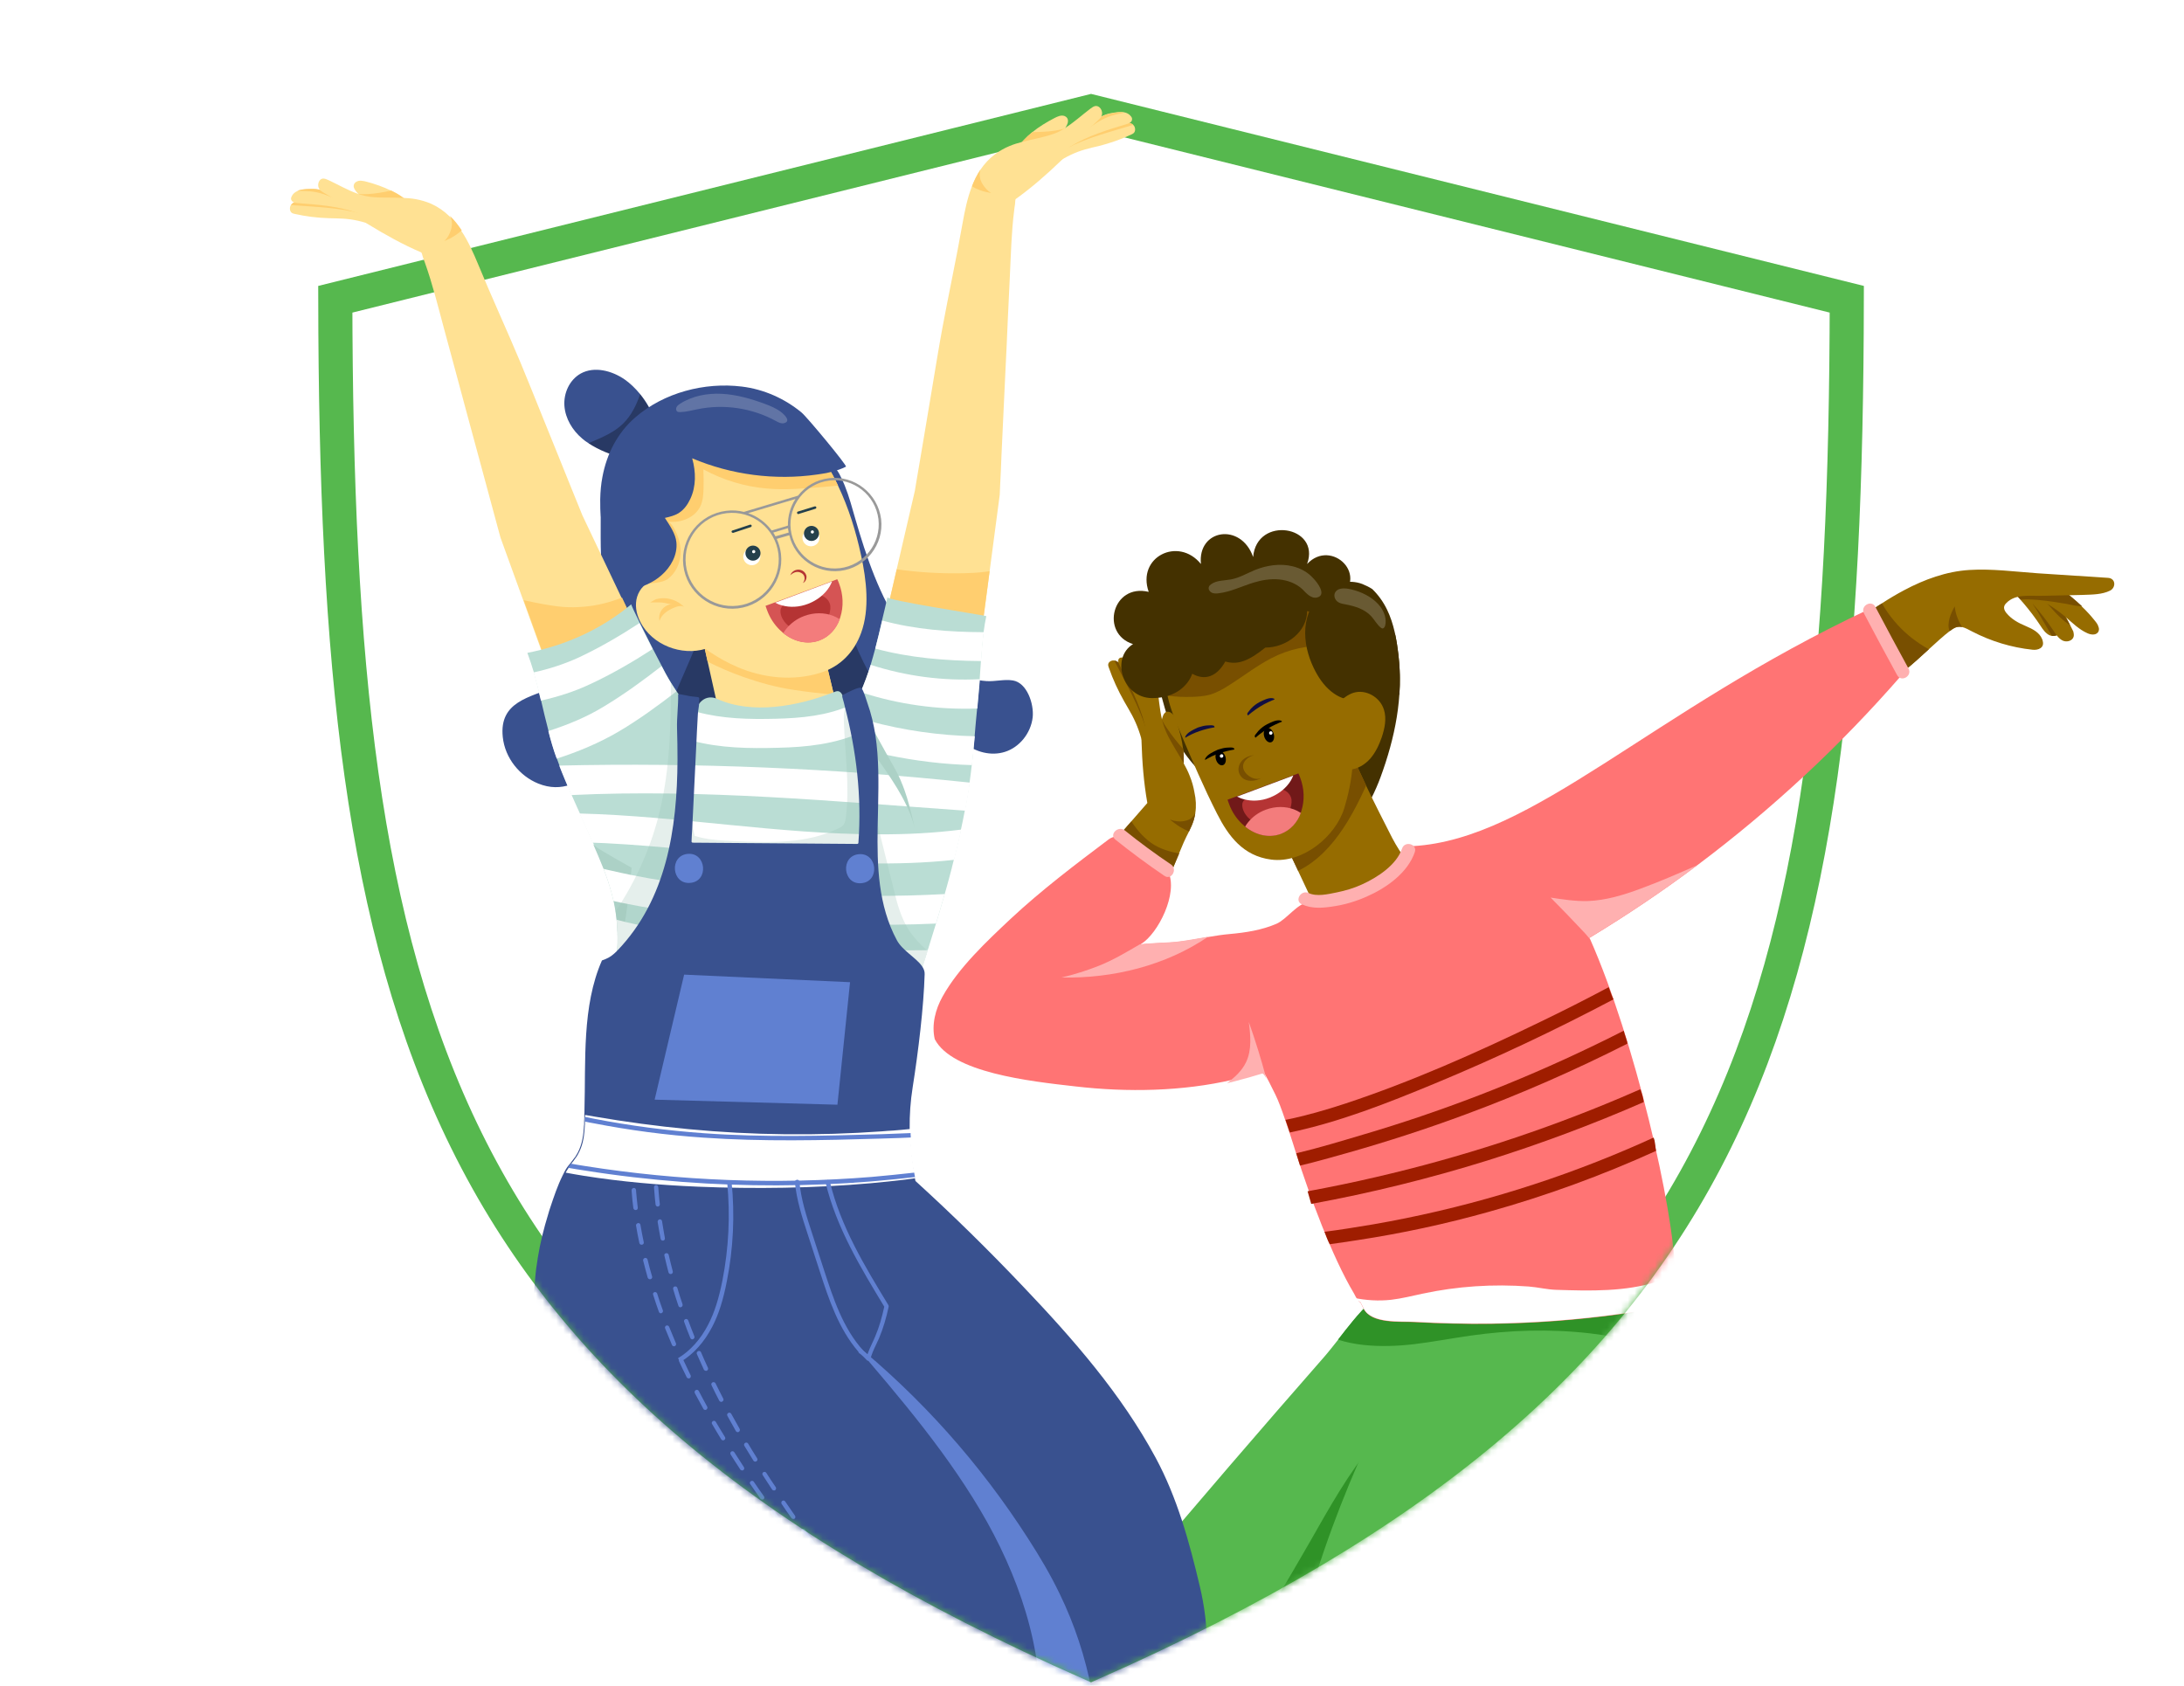 <svg width="320" height="247" viewBox="0 0 320 247" fill="none" xmlns="http://www.w3.org/2000/svg">
<g clip-path="url(#clip0)">
<path d="M68.326 167.07C52.875 135.736 49.214 96.563 49.128 43.849L159.86 16.334L270.592 43.849C270.505 96.563 266.844 135.736 251.393 167.07C235.929 198.43 208.466 222.281 159.86 243.767C111.253 222.281 83.79 198.43 68.326 167.07Z" fill="white" stroke="#56B84E" stroke-width="5"/>
<mask id="mask0" mask-type="alpha" maskUnits="userSpaceOnUse" x="39" y="-37" width="278" height="284">
<path d="M39 35.704L46.626 41.895C46.626 149.314 60.769 203.023 159.86 246.499C230.157 215.636 257.703 179.622 267.778 122.932C271.891 99.739 317 129.68 317 98.494V-35.54L39 -36.233V35.704Z" fill="#C4C4C4"/>
</mask>
<g mask="url(#mask0)">
<g filter="url(#filter0_d)">
<path d="M217.008 213.132C212.155 216.92 207.186 220.547 202.75 224.797C202.495 225.052 202.218 225.306 201.964 225.56C197.411 230.041 192.79 234.477 188.168 238.866C172.708 253.535 156.855 267.788 140.633 281.602C138.484 283.45 136.519 284.028 134.162 282.134C131.551 280.031 129.055 277.768 126.744 275.342C126.444 275.019 126.144 274.695 125.843 274.372C123.001 271.276 125.797 266.956 127.854 264.323C136.15 253.789 144.446 243.324 152.996 232.998C161.939 222.187 170.998 211.445 180.149 200.796C184.725 195.482 189.323 190.169 193.945 184.902C194.638 184.117 195.332 183.216 196.071 182.292C198.937 178.596 202.172 174.345 206.632 173.56C212.71 172.474 219.943 173.005 226.02 173.791C226.043 173.791 226.066 173.791 226.09 173.791C230.203 174.345 232.029 177.672 232.953 181.368C233.392 183.17 233.623 185.064 233.785 186.75C235.056 199.34 226.02 206.224 217.008 213.132Z" fill="#56B84E"/>
<path d="M214.004 185.711C209.082 198.37 205.315 211.468 202.727 224.797C202.472 225.051 202.195 225.305 201.941 225.56C182.16 244.941 161.708 263.653 140.61 281.602C138.461 283.45 136.496 284.028 134.139 282.133C131.528 280.031 129.032 277.767 126.721 275.342C127.738 275.018 128.986 274.811 130.211 274.58C139.917 272.778 149.461 264.946 156.671 258.571C161.061 254.69 165.128 250.439 168.918 245.981C177.838 235.47 185.187 223.712 192.027 211.745C194.8 206.871 197.55 201.927 201.132 197.608C204.876 193.08 209.451 189.384 214.004 185.711Z" fill="#2F9227"/>
<path d="M238.938 290.034C239.123 291.859 237.875 292.806 236.211 293.476C233.461 294.585 230.665 295.509 227.8 296.271C225.789 296.802 222.762 297.934 220.821 296.71C220.289 296.363 219.896 295.855 219.504 295.37C213.981 288.232 208.712 280.909 203.72 273.401C203.258 272.685 202.773 271.992 202.311 271.276C197.458 263.907 190.964 255.729 188.838 247.043C188.191 244.387 188.006 241.638 188.145 238.866C188.399 233.506 189.762 228.054 191.057 223.018C193.344 214.078 196.672 205.439 200.462 197.053C202.334 192.918 204.321 188.806 206.355 184.74C206.586 184.278 206.84 183.655 207.117 182.962C208.296 180.074 209.913 175.823 212.224 175.107C212.71 174.946 213.241 174.922 213.75 174.876C217.863 174.599 221.953 174.253 226.02 173.791C229.972 173.329 233.924 172.751 237.852 172.012C239.308 171.735 240.833 171.434 242.289 171.758C243.306 171.966 244.184 172.589 244.923 173.49C247.512 176.563 248.598 182.777 248.852 185.849C248.852 185.918 248.852 185.988 248.875 186.08C249.615 196.868 241.896 207.679 236.997 216.781C236.234 218.19 235.472 219.599 234.686 221.009C229.764 229.902 224.588 238.658 219.134 247.228C218.903 247.575 218.672 247.967 218.672 248.36C218.672 248.383 218.672 248.406 218.672 248.429C218.695 248.753 218.857 249.053 219.018 249.353C222.785 256.076 226.39 262.867 229.81 269.774C231.52 273.216 233.161 276.705 234.755 280.193C236.073 283.104 238.152 286.453 238.846 289.549C238.892 289.687 238.915 289.872 238.938 290.034Z" fill="#56B84E"/>
<path d="M248.852 185.826C248.482 185.641 248.089 185.48 247.72 185.318C243.028 183.239 238.06 181.968 232.953 181.368C227.13 180.698 221.167 180.882 215.367 181.714C212.617 182.107 209.867 182.638 207.117 182.962C205.916 183.1 204.714 183.193 203.489 183.216C201.109 183.262 198.451 183.077 196.048 182.292C198.914 178.595 202.149 174.345 206.609 173.56C212.687 172.474 219.92 173.005 225.997 173.791C229.949 173.329 233.9 172.751 237.829 172.012C239.285 171.735 240.81 171.434 242.266 171.758C243.283 171.966 244.161 172.589 244.9 173.49C247.535 176.54 248.598 182.754 248.852 185.826Z" fill="#2F9227"/>
<path d="M199.306 105.759C200.508 103.934 201.502 101.97 202.264 99.914C204.39 94.139 205.638 88.11 204.899 81.942C204.783 80.995 204.645 80.001 204.437 79.031C203.882 77.969 203.189 76.998 202.38 76.097C201.825 75.497 201.225 74.942 200.485 74.642C199.376 74.18 198.128 74.319 196.949 74.503C195.424 74.734 193.922 75.012 192.374 74.965C192.281 74.965 192.189 74.965 192.073 74.942C190.363 74.85 188.7 74.388 186.989 74.18C183.523 73.741 179.872 74.411 176.868 76.213C173.864 78.015 169.08 83.443 169.08 83.443C169.08 83.443 170.79 91.552 172.477 94.624C173.355 96.195 174.464 97.627 175.689 98.921C176.752 100.03 177.954 101.023 179.132 102.016C180.103 102.825 181.258 102.964 182.391 103.426C185.025 104.534 187.382 106.429 190.271 106.844C192.628 107.168 194.985 106.429 197.227 105.666C197.966 105.505 198.659 105.643 199.306 105.759Z" fill="#443100"/>
<path d="M206.309 112.342C203.535 115.138 200.046 117.171 196.256 118.233C195.054 118.557 194.038 118.857 192.882 119.319C191.981 117.425 191.103 115.53 190.202 113.613C189.485 112.088 188.769 110.564 188.052 109.062C189.139 107.052 190.017 105.089 190.964 103.01C192.813 98.944 194.662 94.855 195.794 90.558C196.996 94.185 198.521 97.673 200.162 101.115C201.386 103.68 202.68 106.221 203.975 108.762C204.645 110.032 205.384 111.211 206.309 112.342Z" fill="#966C00"/>
<path d="M200.162 101.092C199.93 101.647 199.653 102.201 199.399 102.755C198.613 104.349 197.781 105.92 196.788 107.399C195.124 109.894 192.952 112.273 190.202 113.59C189.485 112.065 188.769 110.54 188.052 109.039C189.139 107.029 190.017 105.066 190.964 102.987C192.813 98.921 194.662 94.832 195.794 90.535C196.996 94.139 198.521 97.65 200.162 101.092Z" fill="#784F00"/>
<path d="M197.897 92.129C198.682 96.172 198.151 100.561 196.949 104.465C195.678 108.531 190.918 112.55 186.25 111.95C182.136 111.418 179.987 108.508 178.323 105.227C176.359 101.37 174.672 97.396 172.985 93.423C172.223 91.644 171.46 89.819 171.067 87.948C170.929 87.209 170.836 86.447 170.836 85.684C170.836 81.341 172.962 77.46 176.267 74.965C178.716 73.117 181.836 71.985 185.21 71.985C186.804 71.985 188.33 72.24 189.762 72.678C193.529 73.88 196.626 76.536 198.266 79.932C199.121 81.688 199.584 83.628 199.584 85.661C199.607 87.994 198.983 90.189 197.897 92.129Z" fill="#966C00"/>
<path d="M198.29 79.909C198.082 80.209 197.828 80.51 197.481 80.671C196.972 80.925 196.349 80.81 195.794 80.741C192.882 80.371 189.901 80.81 187.221 81.988C184.679 83.12 182.483 84.876 180.126 86.377C179.225 86.955 178.301 87.486 177.284 87.786C176.406 88.017 175.504 88.087 174.603 88.11C173.448 88.133 172.269 88.11 171.114 87.925C170.975 87.186 170.883 86.423 170.883 85.661C170.883 81.318 173.009 77.437 176.313 74.942C177.03 74.711 177.746 74.503 178.485 74.319C181.004 73.695 183.546 73.256 186.134 72.956C187.359 72.817 188.584 72.701 189.809 72.655C193.552 73.856 196.626 76.49 198.29 79.909Z" fill="#784F00"/>
<path d="M301.91 78.408C301.91 78.454 301.91 78.477 301.887 78.5C301.84 78.731 301.679 78.893 301.494 79.008C301.471 79.031 301.425 79.054 301.401 79.054C301.378 79.054 301.378 79.078 301.355 79.078C301.147 79.17 300.893 79.193 300.639 79.17C300.523 79.147 300.385 79.124 300.292 79.078C299.714 78.8 299.322 78.223 298.975 77.692C298.235 76.559 297.404 75.474 296.525 74.434C296.133 73.972 295.717 73.51 295.278 73.048C295.093 72.84 294.446 72.332 294.007 71.847C293.683 71.5 293.475 71.177 293.591 71.015C293.775 70.738 294.746 70.715 295.07 70.646C295.578 70.553 296.086 70.484 296.595 70.438C296.71 70.415 296.849 70.415 296.965 70.461C296.988 70.461 296.988 70.461 297.011 70.484C297.149 70.53 297.265 70.646 297.357 70.761C297.473 70.9 297.588 71.038 297.704 71.177C297.727 71.223 297.773 71.246 297.796 71.293C298.582 72.263 299.299 73.279 299.969 74.319C300.015 74.388 300.061 74.457 300.107 74.55C300.685 75.497 301.217 76.467 301.679 77.46C301.725 77.53 301.748 77.622 301.794 77.692C301.864 77.946 301.933 78.177 301.91 78.408Z" fill="#966C00"/>
<path d="M301.494 79.008C301.471 79.031 301.425 79.054 301.401 79.054C301.378 79.054 301.378 79.077 301.355 79.077C301.147 79.17 300.893 79.193 300.639 79.17C300.546 79.008 300.431 78.823 300.338 78.662C299.691 77.576 299.067 76.49 298.42 75.381C298.282 75.127 297.704 74.503 297.866 74.18C298.097 73.695 298.883 74.157 299.091 74.411C299.229 74.549 299.345 74.734 299.437 74.919C300.246 76.236 301.009 77.576 301.494 79.008Z" fill="#784F00"/>
<path d="M303.828 79.285C303.666 79.909 302.811 80.14 302.233 79.863C301.887 79.701 301.609 79.424 301.355 79.1C301.193 78.893 301.055 78.685 300.916 78.477C299.946 77.021 298.883 75.635 297.704 74.342C297.542 74.18 297.404 74.018 297.242 73.857C296.918 73.51 295.278 72.263 295.555 71.824C295.578 71.801 295.578 71.778 295.624 71.754C295.902 71.546 296.757 71.5 297.034 71.454C297.288 71.408 297.565 71.362 297.82 71.339C297.866 71.339 297.935 71.316 297.981 71.316C298.074 71.292 298.166 71.292 298.259 71.292C298.351 71.269 298.467 71.269 298.559 71.269C298.698 71.246 298.836 71.246 298.975 71.292C299.114 71.339 299.229 71.454 299.322 71.57C299.738 72.055 300.107 72.54 300.5 73.025C300.87 73.51 301.217 73.995 301.54 74.503C301.979 75.15 302.372 75.82 302.742 76.49C302.95 76.883 303.181 77.275 303.366 77.691C303.458 77.899 303.551 78.084 303.666 78.292C303.712 78.361 303.735 78.454 303.782 78.523C303.828 78.754 303.897 79.008 303.828 79.285Z" fill="#966C00"/>
<path d="M303.32 77.645C302.811 77.276 302.326 76.906 301.887 76.49C300.754 75.427 299.83 74.134 298.628 73.141L298.813 73.233C298.813 73.187 298.813 73.164 298.813 73.117C298.883 72.979 299.044 72.933 299.183 72.909C299.599 72.84 300.038 72.909 300.454 73.002C300.824 73.487 301.17 73.972 301.494 74.48C301.933 75.127 302.326 75.797 302.696 76.467C302.904 76.837 303.112 77.252 303.32 77.645Z" fill="#784F00"/>
<path d="M307.364 78.685C307.017 79.1 306.324 79.008 305.838 78.777C304.637 78.246 303.689 77.299 302.696 76.444C302.603 76.374 302.534 76.305 302.441 76.236C301.702 75.612 300.916 75.058 300.084 74.55C299.946 74.457 299.807 74.388 299.691 74.319C298.929 73.88 298.143 73.487 297.334 73.163C296.895 72.979 296.41 72.794 296.04 72.494C295.786 72.263 295.647 72.008 295.601 71.731C295.486 71.085 295.948 70.484 296.849 70.784C297.15 70.876 297.427 71.061 297.704 71.177C297.797 71.223 297.866 71.246 297.958 71.269C298.051 71.292 298.12 71.316 298.213 71.339C298.213 71.316 298.213 71.269 298.213 71.246C298.259 70.946 298.559 70.738 298.86 70.692C299.206 70.645 299.53 70.761 299.83 70.9C300.5 71.223 301.101 71.662 301.702 72.101C302.857 72.956 303.99 73.88 305.03 74.873C305.746 75.543 306.393 76.259 306.994 77.021C307.086 77.137 307.179 77.252 307.248 77.368C307.341 77.507 307.41 77.645 307.456 77.807C307.595 78.107 307.572 78.454 307.364 78.685Z" fill="#966C00"/>
<path d="M295.301 73.025C295.555 73.302 295.809 73.579 296.063 73.856C297.704 73.741 299.414 73.972 301.032 74.203C302.025 74.341 303.019 74.526 303.99 74.734C304.359 74.781 304.706 74.804 305.076 74.85C304.036 73.856 302.903 72.956 301.748 72.078C301.147 71.639 300.546 71.2 299.876 70.876C299.576 70.738 299.229 70.599 298.906 70.668C298.605 70.715 298.305 70.946 298.259 71.223C298.166 71.223 298.074 71.246 297.981 71.246C297.889 71.223 297.796 71.177 297.727 71.154C297.612 71.015 297.496 70.876 297.38 70.738C297.288 70.622 297.172 70.507 297.034 70.461C297.011 70.461 297.011 70.461 296.988 70.438C296.549 70.53 296.133 70.645 295.717 70.784C295.139 70.946 294.515 71.154 294.168 71.639C294.122 71.708 294.076 71.777 294.053 71.847C294.446 72.332 295.093 72.84 295.301 73.025Z" fill="#784F00"/>
<path d="M309.166 72.54C308.011 73.117 306.578 73.117 305.307 73.164C303.227 73.21 301.124 73.256 299.044 73.302C297.334 73.348 295.301 73.002 293.984 74.342C293.845 74.48 293.706 74.642 293.66 74.85C293.568 75.173 293.729 75.497 293.937 75.774C294.7 76.721 295.717 77.275 296.826 77.737C297.797 78.153 298.813 78.638 299.229 79.678C299.276 79.77 299.276 79.84 299.299 79.932C299.576 80.925 298.628 81.295 297.82 81.203C294.723 80.879 291.696 79.955 288.946 78.523C288.461 78.269 287.975 77.992 287.49 77.876C287.051 77.784 286.612 77.83 286.15 78.13C286.011 78.223 285.849 78.338 285.664 78.477C284.809 79.124 283.7 80.14 282.614 81.133C281.343 82.288 280.072 83.466 279.263 84.067C277.599 85.315 277.877 84.737 276.097 85.823C274.942 86.516 273.994 85.915 273.232 84.806C272.076 83.12 271.383 80.279 271.129 79.147C271.06 78.8 270.99 78.477 271.013 78.13C271.036 77.992 271.083 77.853 271.129 77.737C271.406 77.206 272.03 76.906 272.515 76.582C273.209 76.097 273.902 75.612 274.618 75.127C274.988 74.873 275.358 74.642 275.728 74.411C276.791 73.718 277.877 73.071 279.009 72.471C281.967 70.9 285.179 69.722 288.553 69.514C291.858 69.306 295.255 69.768 298.559 69.999C302.002 70.23 305.422 70.438 308.866 70.669C310.021 70.738 310.044 72.101 309.166 72.54Z" fill="#966C00"/>
<path d="M282.614 81.133C281.343 82.288 280.072 83.467 279.263 84.067C277.599 85.315 277.877 84.737 276.097 85.823C274.942 86.516 273.994 85.915 273.232 84.806C272.631 83.628 272.099 82.381 271.73 81.11C271.406 80.001 271.175 78.87 271.152 77.738C271.429 77.206 272.053 76.906 272.538 76.583C273.232 76.097 273.925 75.612 274.641 75.127C275.011 74.873 275.381 74.642 275.751 74.411C275.889 74.665 276.028 74.896 276.19 75.15C277.253 76.814 278.616 78.315 280.187 79.54C280.95 80.117 281.759 80.671 282.614 81.133Z" fill="#784F00"/>
<path d="M287.49 77.876C287.051 77.784 286.612 77.83 286.15 78.13C286.011 78.223 285.849 78.338 285.664 78.477C285.179 77.368 285.849 75.82 286.404 74.85C286.519 75.936 286.912 76.975 287.49 77.876Z" fill="#784F00"/>
<path d="M173.239 99.337C173.216 99.475 173.17 99.637 173.031 99.706C172.823 99.822 172.569 99.66 172.407 99.475C171.206 98.112 171.067 96.126 170.189 94.578C169.981 93.561 169.981 92.476 170.235 91.459C170.258 91.344 170.281 91.228 170.328 91.113C170.42 90.789 170.582 90.42 170.905 90.304C171.113 90.235 171.368 90.304 171.552 90.42C172.061 90.72 172.269 91.321 172.454 91.875C172.846 93.146 173.193 94.462 173.355 95.779C173.494 96.957 173.494 98.159 173.239 99.337Z" fill="#966C00"/>
<path d="M173.239 99.337C173.216 99.475 173.17 99.637 173.031 99.706C172.823 99.822 172.569 99.66 172.407 99.475C171.206 98.112 171.067 96.126 170.189 94.578C169.981 93.561 169.981 92.476 170.235 91.459C170.466 91.921 170.744 92.383 171.044 92.799C171.737 93.839 172.546 94.809 173.378 95.779C173.494 96.957 173.494 98.158 173.239 99.337Z" fill="#784F00"/>
<path d="M169.08 95.017C169.08 95.502 169.011 96.334 168.387 96.403C167.716 96.472 167.578 95.756 167.485 95.294C167.162 93.746 166.63 92.245 165.891 90.835C165.521 90.142 165.128 89.496 164.735 88.803C163.834 87.209 163.072 85.569 162.471 83.836C162.401 83.674 162.355 83.489 162.378 83.328C162.425 82.981 162.841 82.75 163.187 82.773C163.233 82.773 163.256 82.773 163.28 82.796C163.603 82.866 163.88 83.05 164.135 83.258C164.319 83.42 164.481 83.582 164.643 83.743C165.475 84.621 166.099 85.707 166.653 86.77C167.971 89.334 169.126 92.106 169.08 95.017Z" fill="#966C00"/>
<path d="M168.017 93.053C166.908 89.473 165.013 86.216 163.326 82.889C163.303 82.843 163.28 82.82 163.28 82.773C163.603 82.843 163.88 83.028 164.135 83.236C164.319 83.397 164.481 83.559 164.643 83.721C164.805 83.975 164.943 84.206 165.105 84.46C165.359 84.876 165.614 85.268 165.822 85.707C166.099 86.239 166.307 86.793 166.538 87.347C167.254 89.242 167.948 91.043 168.017 93.053Z" fill="#784F00"/>
<path d="M169.704 94.716C169.704 94.901 169.704 95.086 169.588 95.248C169.334 95.641 168.595 95.571 168.156 95.409C168.133 94.37 167.994 93.354 167.763 92.337C167.023 89.242 165.475 86.308 164.042 83.466C163.857 83.12 163.719 82.635 164.042 82.427C164.135 82.358 164.273 82.335 164.389 82.335C164.851 82.335 165.267 82.542 165.614 82.843C165.983 83.166 166.307 83.605 166.584 84.021C166.862 84.437 167.139 84.853 167.347 85.291C167.832 86.308 167.948 87.463 168.225 88.549C168.248 88.595 168.248 88.664 168.271 88.71C168.756 90.743 169.704 92.66 169.704 94.716Z" fill="#966C00"/>
<path d="M168.225 90.974C167.994 89.912 167.786 88.826 167.555 87.763C167.439 87.209 167.324 86.678 167.162 86.146C166.931 85.43 166.63 84.737 166.261 84.067C166.076 83.721 165.868 83.397 165.683 83.074C165.637 83.005 165.614 82.935 165.591 82.866C165.96 83.189 166.284 83.628 166.561 84.044C166.838 84.46 167.116 84.876 167.324 85.315C167.809 86.331 167.925 87.486 168.202 88.572C168.225 88.618 168.225 88.687 168.248 88.734C168.179 89.473 168.133 90.235 168.225 90.974Z" fill="#784F00"/>
<path d="M175.134 105.135C175.088 105.458 175.019 105.782 174.926 106.105C174.742 106.706 174.487 107.283 174.21 107.838C173.956 108.346 173.679 108.877 173.447 109.409C173.216 109.963 172.985 110.494 172.754 111.049C172.246 112.227 171.761 113.428 171.252 114.606C170.836 115.577 170.397 116.593 169.565 117.286C168.872 117.864 167.763 117.956 167.324 117.009C165.267 115.784 163.395 114.283 161.754 112.573C161.385 112.181 161.385 111.58 161.754 111.211C162.124 110.841 162.494 110.448 162.864 110.079C162.84 109.848 162.91 109.593 163.118 109.362C163.996 108.369 164.874 107.353 165.752 106.359C166.538 105.458 167.324 104.557 168.109 103.657C167.578 100.653 167.347 97.65 167.254 94.601C167.254 94.555 167.254 94.509 167.254 94.462C167.254 94.162 167.3 93.816 167.555 93.654C167.647 93.585 167.763 93.561 167.809 93.469C167.878 93.377 167.878 93.261 167.855 93.146C167.855 93.03 167.832 92.915 167.832 92.799C167.832 92.73 167.832 92.661 167.809 92.591C167.786 92.106 167.763 91.621 167.74 91.159C167.693 90.397 167.647 89.657 167.624 88.895C167.601 88.572 167.578 88.271 167.578 87.948C167.555 87.509 167.532 87.093 167.508 86.654C167.485 86.423 167.485 86.192 167.555 85.961V85.938C167.809 85.13 169.011 85.107 169.357 85.846C169.473 86.077 169.519 86.331 169.542 86.585C169.773 88.156 169.889 89.796 170.235 91.344C170.282 91.482 170.305 91.644 170.351 91.783C170.49 92.337 170.698 92.868 170.929 93.4C171.645 94.924 172.592 96.334 173.401 97.789C173.748 98.413 174.071 99.036 174.326 99.706C174.649 100.492 174.88 101.323 175.019 102.155C175.227 103.079 175.296 104.142 175.134 105.135Z" fill="#966C00"/>
<path d="M172.777 111.049C172.269 112.227 171.783 113.428 171.275 114.606C170.859 115.577 170.42 116.593 169.588 117.286C168.895 117.864 167.786 117.956 167.347 117.009C165.29 115.785 163.418 114.283 161.777 112.574C161.408 112.181 161.408 111.58 161.777 111.211C162.147 110.841 162.517 110.448 162.887 110.079C162.863 109.848 162.933 109.593 163.141 109.362C164.019 108.369 164.897 107.353 165.775 106.359C166.676 107.745 167.809 109.016 169.195 109.848C170.305 110.471 171.506 110.841 172.777 111.049Z" fill="#784F00"/>
<path d="M175.134 105.135C175.088 105.458 175.019 105.782 174.926 106.105C174.741 106.706 174.487 107.283 174.21 107.838C173.771 107.653 173.355 107.422 172.939 107.191C172.384 106.844 171.899 106.475 171.414 106.082C172.061 106.336 172.777 106.429 173.471 106.313C173.725 106.267 173.979 106.198 174.233 106.082C174.626 105.897 174.926 105.528 175.134 105.135Z" fill="#784F00"/>
<path d="M278.57 84.991C269.65 95.248 259.621 104.581 248.713 112.758C243.629 116.57 238.337 120.128 232.884 123.431C232.884 123.431 232.93 123.5 232.999 123.639C239.466 138.262 245.27 163.051 245.455 172.798C245.339 172.959 245.27 173.098 245.27 173.167C245.224 177.51 241.295 178.018 237.344 178.573C231.127 179.427 224.842 179.889 218.556 179.982C214.789 180.028 211.023 179.936 207.256 179.728C205.199 179.612 200.947 180.028 199.815 177.787C199.653 177.464 199.491 177.14 199.33 176.84C198.96 176.655 198.659 176.064 198.404 175.554C195.146 170.121 191.867 161.125 189.924 155.056C189.601 154.017 189.277 152.977 188.954 152.007C188.746 151.36 188.538 150.736 188.33 150.159C187.775 148.519 187.267 147.179 186.874 146.393C186.62 145.885 185.28 143.125 185.141 143.148C183.801 143.563 183.166 143.567 181.826 143.913C181.456 144.006 181.063 144.098 180.693 144.19C173.275 145.923 165.176 146.067 157.596 145.189C150.725 144.417 139.488 143.148 136.959 138.262C136.473 136.16 137.051 133.896 138.114 132.001C140.471 127.774 144.562 123.939 148.051 120.659C152.58 116.431 157.526 112.689 162.471 108.97C162.818 108.716 163.233 108.577 163.649 108.554C165.36 109.732 166.908 111.118 168.664 112.25C169.473 112.782 170.328 113.29 171.183 113.752C172.639 116.893 169.704 122.761 167.208 124.309C167.162 124.332 167.116 124.355 167.093 124.378C167.023 124.424 166.977 124.447 166.908 124.471C166.931 124.471 166.931 124.471 166.954 124.447C167.647 124.24 171.091 124.17 172.223 124.055C173.84 123.893 175.435 123.57 177.029 123.292C178.093 123.108 179.156 122.946 180.219 122.854C182.529 122.646 184.91 122.276 187.036 121.352C188.515 120.705 190.109 118.372 191.634 118.233C194.477 117.956 197.296 117.309 199.861 116.062C202.426 114.814 204.714 112.943 206.262 110.541C206.516 110.495 206.771 110.448 207.025 110.425C207.256 110.102 206.655 110.161 207.025 109.976C224.673 108.97 241.761 90.328 273.74 75.312C274.734 77.46 275.728 79.632 276.768 81.757C276.86 81.919 278.524 84.991 278.57 84.991Z" fill="#FF7474"/>
<path d="M234.686 220.962C229.764 229.856 224.588 238.611 219.134 247.182C218.903 247.528 218.672 247.921 218.672 248.314C215.321 247.39 211.947 246.674 208.504 246.142C213.195 243.902 216.985 240.159 220.613 236.44C225.466 231.473 230.296 226.368 234.686 220.962Z" fill="#F83939" fill-opacity="0.1"/>
<path d="M245.455 172.751C245.34 172.913 245.27 173.051 245.27 173.121C245.224 177.464 241.295 177.972 237.344 178.526C231.128 179.381 224.842 179.843 218.556 179.935C214.79 179.982 211.023 179.889 207.256 179.681C205.199 179.566 200.947 179.982 199.815 177.741C199.653 177.417 199.491 177.094 199.33 176.794C198.96 176.609 198.613 176.401 198.29 176.147C200.115 176.54 202.01 176.655 203.859 176.447C205.384 176.262 206.863 175.893 208.365 175.569C213.495 174.46 218.787 174.114 224.01 174.507C225.42 174.622 226.621 174.946 228.031 174.992C233.069 175.153 238.199 175.292 242.982 173.744C243.814 173.444 244.646 173.121 245.455 172.751Z" fill="white"/>
<path d="M177.03 123.246C170.813 127.474 163.095 129.391 155.538 129.229C157.41 128.79 159.236 128.213 161.038 127.497C163.072 126.688 165.013 125.533 166.954 124.401C167.647 124.193 171.091 124.124 172.223 124.008C173.817 123.824 175.435 123.523 177.03 123.246Z" fill="#FFB0B0"/>
<path d="M185.54 144.041C185.285 143.533 185.077 143.279 184.939 143.302C183.598 143.718 182.258 144.087 180.918 144.434C180.548 144.526 180.155 144.619 179.785 144.711C180.918 143.856 181.981 142.886 182.582 141.615C183.437 139.814 183.229 137.711 182.974 135.748C183.945 138.474 184.8 141.246 185.54 144.041Z" fill="#FFB0B0"/>
<path d="M232.884 123.408C232.884 123.408 232.93 123.477 232.999 123.616C232.676 123.292 232.375 122.876 232.052 122.553C230.457 120.844 228.84 119.18 227.199 117.517C229.001 117.794 230.827 118.072 232.63 118.025C235.287 117.933 237.852 117.147 240.348 116.223C243.167 115.184 245.94 113.983 248.713 112.758C243.629 116.57 238.337 120.127 232.884 123.408Z" fill="#FFB0B0"/>
<path d="M205.43 110.332C204.598 112.781 201.779 114.583 199.538 115.599C198.382 116.131 197.134 116.5 195.886 116.755C194.615 117.009 192.928 117.424 191.727 116.847C190.594 116.339 189.624 118.002 190.756 118.51C192.281 119.203 193.876 119.042 195.494 118.787C197.134 118.533 198.729 118.048 200.231 117.378C203.096 116.131 206.262 113.913 207.302 110.841C207.695 109.663 205.823 109.154 205.43 110.332Z" fill="#FFB0B0"/>
<path d="M171.576 112.666C169.242 111.095 166.977 109.432 164.805 107.676C163.834 106.914 162.448 108.277 163.442 109.039C165.752 110.887 168.156 112.666 170.605 114.329C171.622 115.045 172.593 113.359 171.576 112.666Z" fill="#FFB0B0"/>
<path d="M279.633 83.951C277.992 80.948 276.375 77.945 274.78 74.919C274.202 73.81 272.515 74.804 273.116 75.889C274.711 78.916 276.328 81.942 277.969 84.922C278.57 86.031 280.234 85.037 279.633 83.951Z" fill="#FFB0B0"/>
<path d="M236.406 132.431C227.85 136.948 219.145 141.063 210.191 144.776C203.327 147.617 196.279 150.413 188.977 151.937C188.769 151.29 188.561 150.667 188.353 150.089C191.334 149.489 194.269 148.634 197.157 147.687C206.909 144.453 216.407 140.225 225.651 135.744C229.035 134.115 232.4 132.41 235.71 130.645C235.895 131.155 236.15 131.92 236.406 132.431Z" fill="#9F1D00"/>
<path d="M238.446 138.92C230.786 142.8 222.92 146.255 214.882 149.234C209.174 151.36 203.397 153.231 197.55 154.894C195.216 155.541 192.859 156.234 190.479 156.788C190.294 156.188 190.109 155.564 189.924 154.986C193.229 154.201 196.487 153.208 199.676 152.261C211.138 148.888 222.346 144.568 233.115 139.393C234.731 138.626 236.324 137.836 237.91 137.023C237.936 137.279 238.446 138.554 238.446 138.92Z" fill="#9F1D00"/>
<path d="M240.827 147.486C233.349 150.755 225.69 153.61 217.909 156.049C209.451 158.683 200.832 160.808 192.12 162.402C191.958 161.801 191.773 161.178 191.588 160.554C194.962 159.93 198.336 159.237 201.687 158.452C213.958 155.61 225.997 151.706 237.598 146.786C238.514 146.397 239.429 146.002 240.343 145.601C240.486 145.955 240.827 146.975 240.827 147.486Z" fill="#9F1D00"/>
<path d="M242.65 154.63C234.734 158.225 226.542 161.215 218.163 163.557C211.831 165.336 205.384 166.722 198.867 167.715C197.527 167.92 196.186 168.125 194.833 168.305C194.51 167.715 194.323 167.133 194.068 166.489C196.449 166.181 198.812 165.803 201.155 165.405C213.981 163.187 226.575 159.468 238.545 154.34C239.79 153.81 241.035 153.257 242.272 152.689C242.527 153.099 242.527 154.12 242.65 154.63Z" fill="#9F1D00"/>
<path d="M200.346 87.994C201.386 87.578 203.558 87.648 205.037 87.786C205.176 85.869 205.13 83.905 204.899 81.965C204.645 79.747 204.229 77.368 203.235 75.335C202.68 74.18 201.941 73.163 201.063 72.309C200.6 72.008 200.115 71.778 199.607 71.57C197.712 70.853 195.447 71.362 193.899 72.678C193.136 73.302 192.535 74.111 192.096 74.989C191.634 75.936 191.357 76.952 191.264 77.992C191.103 80.025 191.611 82.057 192.489 83.882C193.113 85.176 193.922 86.4 195.031 87.301C196.787 88.71 198.359 88.803 200.346 87.994Z" fill="#443100"/>
<path d="M166.013 80.377C162.697 82.418 164.483 88.287 168.818 88.287C172.389 88.287 174.174 86.246 174.684 84.715C176.47 85.735 178.255 85.225 179.53 82.928C181.316 83.439 182.846 82.928 185.396 80.887C188.457 80.887 191.517 78.591 191.517 75.529C191.772 75.699 192.997 75.631 195.853 73.998C200.954 70.425 195.088 64.812 191.517 68.639C193.558 63.026 184.121 61.494 183.611 67.618C181.826 62.515 175.449 63.536 175.96 68.639C172.644 64.557 166.523 67.618 168.308 72.722C162.952 71.446 161.167 78.846 166.013 80.377Z" fill="#443100"/>
<path d="M198.313 87.509C200.092 86.955 202.195 88.11 202.773 89.981C203.189 91.298 202.888 92.73 202.449 94.047C202.056 95.178 201.525 96.287 200.762 97.165C199.976 98.043 198.913 98.69 197.781 98.759C197.481 98.782 197.157 98.759 196.88 98.644C196.325 98.413 195.932 97.858 195.655 97.281C194.916 95.71 194.5 93.169 194.8 91.413C195.077 89.773 196.834 87.971 198.313 87.509Z" fill="#966C00"/>
<path opacity="0.2" d="M189.416 68.982C187.59 68.52 185.626 68.82 183.893 69.513C182.714 69.999 181.605 70.668 180.357 70.9C179.363 71.084 178.277 71.015 177.469 71.593C177.307 71.708 177.168 71.823 177.122 72.008C177.006 72.332 177.237 72.678 177.538 72.84C177.838 72.979 178.208 72.979 178.532 72.932C180.311 72.724 181.952 71.893 183.685 71.362C184.886 70.992 186.157 70.784 187.405 70.9C188.653 71.015 189.901 71.477 190.825 72.332C191.126 72.632 191.403 72.955 191.75 73.21C192.096 73.464 192.512 73.648 192.928 73.556C194.477 73.233 192.998 71.315 192.443 70.761C191.657 69.86 190.571 69.259 189.416 68.982Z" fill="white"/>
<path opacity="0.2" d="M196.187 74.295C196.51 74.457 196.88 74.503 197.227 74.573C198.567 74.827 199.953 75.266 200.901 76.282C201.386 76.813 201.733 77.483 202.287 77.945C202.357 78.014 202.449 78.061 202.542 78.084C202.75 78.107 202.911 77.853 202.958 77.645C203.189 76.721 202.842 75.728 202.287 74.942C201.386 73.741 200 72.955 198.567 72.516C197.874 72.309 196.603 71.985 195.933 72.47C195.216 73.002 195.493 73.949 196.187 74.295Z" fill="white"/>
<path d="M184.984 99.918C183.992 100.528 182.364 100.732 181.677 99.537C181.27 98.825 181.474 97.96 182.034 97.401C182.491 96.943 183.127 96.714 183.763 96.638C182.822 96.867 181.805 97.731 182.237 98.799C182.644 99.766 184.018 100.503 184.984 99.918Z" fill="#784F00"/>
<path d="M177.963 92.569C177.2 92.696 176.462 92.874 175.75 93.129C175.572 93.205 175.369 93.256 175.191 93.332C174.809 93.484 174.427 93.662 174.071 93.866C174.046 93.891 173.995 93.917 173.944 93.942C173.868 93.993 173.766 94.044 173.715 94.069C173.664 94.095 173.664 94.095 173.664 94.095C173.664 94.095 173.664 94.069 173.664 94.019C173.664 93.942 173.69 93.866 173.766 93.764C174.097 93.256 174.834 92.925 175.369 92.671C175.47 92.62 175.572 92.569 175.699 92.544C176.081 92.416 176.488 92.315 176.895 92.289H176.971C177.226 92.264 177.633 92.239 177.862 92.34C177.887 92.34 177.963 92.493 177.963 92.569Z" fill="#110F42"/>
<path d="M180.863 95.824C180.1 95.951 179.362 96.129 178.65 96.383C178.472 96.46 178.269 96.51 178.09 96.587C177.709 96.739 177.327 96.917 176.971 97.121C176.946 97.146 176.895 97.172 176.844 97.197C176.768 97.248 176.666 97.299 176.615 97.324C176.564 97.35 176.564 97.35 176.564 97.35C176.564 97.35 176.564 97.324 176.564 97.273C176.564 97.197 176.59 97.121 176.666 97.019C176.997 96.51 177.734 96.18 178.269 95.926C178.37 95.875 178.472 95.824 178.599 95.799C178.981 95.671 179.388 95.57 179.795 95.544H179.871C180.125 95.519 180.532 95.493 180.761 95.595C180.787 95.621 180.863 95.748 180.863 95.824Z" fill="black"/>
<path d="M186.739 88.475C186.688 88.526 186.536 88.577 186.459 88.602C186.409 88.628 186.383 88.628 186.332 88.653C185.976 88.806 185.595 88.984 185.213 89.187C184.374 89.645 183.585 90.204 182.847 90.84C182.796 90.789 182.746 90.636 182.746 90.586C182.771 90.509 182.796 90.433 182.873 90.357C183 90.179 183.153 90.001 183.28 89.848L183.331 89.797C183.687 89.416 184.094 89.111 184.577 88.856C185.111 88.602 185.824 88.221 186.434 88.297C186.536 88.322 186.638 88.348 186.688 88.373C186.739 88.424 186.739 88.45 186.739 88.475Z" fill="#110F42"/>
<path d="M187.833 91.73C187.782 91.781 187.63 91.832 187.553 91.857C187.502 91.882 187.477 91.882 187.426 91.908C187.07 92.061 186.688 92.239 186.307 92.442C185.467 92.9 184.679 93.459 183.941 94.095C183.89 94.044 183.839 93.891 183.839 93.841C183.865 93.764 183.89 93.688 183.967 93.612C184.094 93.434 184.246 93.256 184.374 93.103L184.424 93.052C184.781 92.671 185.188 92.366 185.671 92.111C186.205 91.857 186.917 91.476 187.528 91.552C187.63 91.577 187.731 91.603 187.782 91.628C187.808 91.679 187.833 91.73 187.833 91.73Z" fill="black"/>
<path d="M179.54 96.841C179.719 97.4 179.566 97.985 179.184 98.112C178.803 98.24 178.345 97.883 178.167 97.299C177.989 96.739 178.141 96.154 178.523 96.027C178.879 95.9 179.337 96.281 179.54 96.841Z" fill="black"/>
<path d="M186.612 93.484C186.79 94.044 186.638 94.629 186.256 94.756C185.875 94.883 185.417 94.527 185.239 93.942C185.061 93.383 185.213 92.798 185.595 92.671C185.976 92.544 186.434 92.925 186.612 93.484Z" fill="black"/>
<path d="M186.174 93.143C185.843 93.194 185.894 93.702 186.225 93.652C186.555 93.626 186.504 93.118 186.174 93.143Z" fill="white"/>
<path d="M178.957 96.516C178.626 96.567 178.677 97.076 179.008 97.025C179.364 96.974 179.288 96.465 178.957 96.516Z" fill="white"/>
<path d="M180.084 103.815C180.495 104.933 181.134 105.891 181.91 106.644C182.069 106.804 182.252 106.963 182.412 107.1C183.963 108.355 185.88 108.811 187.637 108.172C189.029 107.648 190.056 106.53 190.581 105.093C190.627 104.979 190.672 104.865 190.695 104.751C191.151 103.291 191.129 101.58 190.49 99.915C190.421 99.709 190.33 99.527 190.239 99.322L179.856 103.177C179.947 103.428 180.016 103.61 180.084 103.815Z" fill="#711919"/>
<path d="M189.098 104.34C189.234 103.838 189.326 103.291 189.143 102.812C188.915 102.173 188.276 101.717 187.614 101.58C186.953 101.443 186.245 101.58 185.606 101.808C184.967 102.036 184.351 102.333 183.689 102.538C183.393 102.629 183.073 102.721 182.799 102.857C182.503 102.994 182.252 103.2 182.115 103.496C181.932 103.861 182.024 104.317 182.161 104.705C182.571 105.754 183.553 106.53 184.648 106.804C185.492 107.009 186.359 106.895 187.181 106.598C187.751 106.393 188.185 106.233 188.527 105.709C188.801 105.253 188.983 104.796 189.098 104.34Z" fill="#B53434"/>
<path d="M182.435 107.123C183.987 108.378 185.903 108.834 187.66 108.195C189.052 107.67 190.079 106.553 190.604 105.116C190.285 104.91 189.942 104.728 189.577 104.591C188.345 104.135 186.885 104.112 185.47 104.637C184.397 105.024 183.53 105.686 182.891 106.461C182.709 106.667 182.572 106.895 182.435 107.123Z" fill="#F37C7C"/>
<path d="M181.248 102.72C181.567 102.88 181.887 103.017 182.252 103.108C183.393 103.428 184.716 103.382 186.017 102.88C187.386 102.355 188.481 101.443 189.12 100.394C189.257 100.143 189.394 99.892 189.485 99.641L181.248 102.72Z" fill="white"/>
</g>
<g filter="url(#filter1_d)">
<path d="M73.663 93.972C73.987 97.113 76.182 99.724 78.863 100.809C82.283 102.195 85.149 100.694 87.714 98.245C83.924 101.872 86.142 107.347 90.071 109.657C91.642 110.581 94.693 111.251 96.934 110.581C98.413 110.142 99.522 109.149 99.615 107.255C99.499 109.149 99.754 111.136 100.701 112.753C103.613 117.673 109.921 116.102 113.134 112.66C114.012 111.713 114.728 110.558 115.005 109.241C114.774 110.327 116.9 112.314 117.617 112.799C118.749 113.561 120.089 113.861 121.407 113.792C124.156 113.654 126.814 112.244 128.663 110.004C129.703 108.733 132.037 104.552 130.881 102.658C132.037 104.552 133.724 106.769 135.965 106.7C136.427 106.677 136.866 106.608 137.282 106.492C140.887 105.407 141.95 100.347 141.881 96.559C141.858 96.004 141.581 95.196 141.188 94.803C142.921 96.212 145.209 96.813 147.242 96.166C149.322 95.519 151.032 93.487 151.309 91.107C151.517 89.144 150.477 86.025 148.398 85.701C147.127 85.494 145.809 85.886 144.515 85.794C143.036 85.678 141.581 85.355 140.194 84.801C136.889 83.507 134.301 81.127 132.221 78.194C128.917 73.527 126.883 67.429 125.335 62.069C124.85 60.406 124.411 58.72 123.764 57.126C123.533 56.548 123.278 55.994 122.978 55.439C120.991 51.859 115.953 51.605 112.209 51.073C107.68 50.426 103.058 50.38 98.621 51.443C96.703 51.905 94.831 52.575 93.075 53.476C91.157 54.446 91.319 52.714 89.724 54.215C89.655 54.284 89.655 54.515 89.609 54.608C89.562 54.7 89.493 54.77 89.401 54.839C89.216 55.001 89.031 55.116 88.892 55.324C88.592 55.74 88.476 56.294 88.384 56.802C88.06 58.558 87.991 60.337 88.014 62.116C88.014 63.894 87.991 65.673 88.06 67.452C88.13 69.577 88.06 71.702 87.829 73.781C87.252 78.794 85.773 84.57 81.243 86.649C77.615 88.196 73.132 88.797 73.663 93.972Z" fill="#39518F"/>
<path d="M96.911 110.604C98.39 110.165 99.499 109.172 99.591 107.277C99.476 109.172 99.73 111.158 100.678 112.775C103.589 117.696 109.898 116.125 113.11 112.683C113.988 111.736 114.705 110.581 114.982 109.264C114.751 110.35 116.877 112.336 117.593 112.822C118.726 113.584 120.066 113.884 121.383 113.815C124.133 113.676 126.791 112.267 128.639 110.026C129.679 108.756 132.013 104.575 130.858 102.68C132.013 104.575 133.7 106.792 135.942 106.723C136.404 106.7 136.843 106.631 137.259 106.515C137.328 106.076 137.375 105.614 137.398 105.152C137.606 100.07 134.463 95.658 131.667 91.592C129.148 87.942 126.791 84.084 125.104 79.857C123.81 76.646 123.532 70.986 120.713 68.999C119.419 68.098 117.917 67.775 116.461 67.359C115.074 66.966 113.688 66.458 112.278 66.504C109.736 66.597 107.518 68.514 106.039 70.871C104.583 73.204 103.728 75.976 102.734 78.632C100.747 83.922 98.066 88.889 96.518 94.387C95.039 99.608 94.692 105.637 96.911 110.604Z" fill="black" fill-opacity="0.3"/>
<path d="M148.837 8.013C148.744 8.152 148.675 8.29 148.698 8.452C148.744 8.706 148.998 8.775 149.23 8.775C150.847 8.775 152.303 7.482 153.921 7.089C154.753 6.535 155.492 5.749 156.047 4.825C156.116 4.733 156.162 4.617 156.232 4.502C156.416 4.178 156.555 3.809 156.44 3.462C156.37 3.231 156.185 3.093 155.977 3C155.469 2.815 154.937 3.07 154.452 3.324C153.343 3.901 152.234 4.571 151.24 5.38C150.316 6.119 149.507 6.974 148.837 8.013Z" fill="#FFE193"/>
<path d="M148.837 8.013C148.744 8.152 148.675 8.29 148.698 8.452C148.744 8.706 148.998 8.775 149.23 8.775C150.847 8.775 152.303 7.482 153.921 7.089C154.753 6.535 155.492 5.749 156.047 4.825C155.585 4.964 155.122 5.056 154.66 5.126C153.528 5.31 152.395 5.333 151.263 5.357C150.316 6.119 149.507 6.974 148.837 8.013Z" fill="#FFCE6F"/>
<path d="M154.244 8.29C153.921 8.637 153.389 9.284 153.69 9.838C154.013 10.416 154.591 10.046 154.984 9.769C156.232 8.937 157.595 8.29 158.982 7.898C159.675 7.69 160.345 7.551 161.038 7.389C162.656 6.974 164.25 6.419 165.776 5.703C165.914 5.634 166.076 5.564 166.192 5.403C166.4 5.102 166.33 4.617 166.099 4.363C166.076 4.34 166.053 4.317 166.03 4.294C165.799 4.086 165.498 3.994 165.221 3.947C165.013 3.901 164.805 3.878 164.597 3.878C163.511 3.832 162.402 4.109 161.339 4.409C158.797 5.172 156.209 6.211 154.244 8.29Z" fill="#FFE193"/>
<path d="M156.208 7.782C159.328 6.142 162.679 5.334 165.96 4.317C165.984 4.317 166.03 4.294 166.053 4.294C165.822 4.086 165.521 3.994 165.244 3.948C165.036 3.902 164.828 3.878 164.62 3.878C164.366 3.925 164.112 3.994 163.858 4.04C163.418 4.133 163.003 4.225 162.563 4.34C162.032 4.502 161.524 4.71 161.015 4.941C159.282 5.68 157.618 6.396 156.208 7.782Z" fill="#FFCE6F"/>
<path d="M154.082 7.574C153.944 7.713 153.828 7.851 153.782 8.036C153.643 8.521 154.129 9.053 154.498 9.307C155.215 8.591 156.024 7.967 156.856 7.459C159.421 5.865 162.355 5.01 165.152 4.155C165.498 4.063 165.914 3.832 165.868 3.416C165.868 3.278 165.799 3.162 165.729 3.07C165.452 2.7 165.082 2.515 164.666 2.446C164.227 2.377 163.742 2.423 163.303 2.492C162.864 2.561 162.425 2.631 161.986 2.792C160.992 3.139 160.137 3.832 159.213 4.409C159.166 4.433 159.12 4.456 159.074 4.502C157.387 5.518 155.515 6.142 154.082 7.574Z" fill="#FFE193"/>
<path d="M157.526 6.119C158.404 5.542 159.259 4.964 160.137 4.363C160.576 4.063 161.015 3.763 161.477 3.532C162.101 3.208 162.771 2.954 163.442 2.793C163.788 2.7 164.135 2.631 164.481 2.562C164.551 2.538 164.62 2.515 164.666 2.492C164.227 2.423 163.742 2.469 163.303 2.538C162.864 2.608 162.425 2.677 161.986 2.839C160.992 3.185 160.137 3.878 159.213 4.456C159.166 4.479 159.12 4.502 159.074 4.548C158.589 5.103 158.103 5.657 157.526 6.119Z" fill="#FFCE6F"/>
<path d="M128.94 79.995L143.129 83.853L145.001 69.692L146.48 58.512C146.503 57.98 146.526 57.472 146.549 56.941C146.618 55.555 146.688 54.169 146.734 52.783C146.826 50.796 146.919 48.832 147.011 46.846C147.127 44.559 147.219 42.249 147.335 39.962C147.45 37.605 147.566 35.272 147.658 32.939C147.751 30.814 147.866 28.712 147.959 26.586C148.12 23.306 148.19 20.003 148.606 16.745C148.629 16.468 148.675 16.214 148.721 15.937C148.744 15.821 148.744 15.244 148.814 15.174C151.194 13.465 153.412 11.524 155.561 9.445C155.584 9.422 155.631 9.376 155.654 9.353C155.862 9.145 156.07 8.868 156.047 8.545C156.047 8.429 156 8.313 156.024 8.198C156.047 8.082 156.139 8.013 156.208 7.921C156.301 7.851 156.37 7.759 156.463 7.69C156.509 7.644 156.555 7.597 156.624 7.551C156.971 7.228 157.318 6.927 157.641 6.604C157.641 6.604 157.641 6.604 157.664 6.581C158.219 6.073 158.75 5.564 159.305 5.079C159.513 4.871 159.744 4.664 159.975 4.479C160.276 4.202 160.599 3.901 160.9 3.624C161.061 3.462 161.223 3.324 161.362 3.116V3.093C161.385 3.07 161.385 3.047 161.385 3.023C161.731 2.238 161.061 1.337 160.368 1.568C160.137 1.637 159.952 1.799 159.744 1.938C158.519 2.862 157.341 3.947 156.047 4.756C155.931 4.825 155.816 4.895 155.7 4.987C155.238 5.264 154.753 5.495 154.244 5.657C152.765 6.165 151.263 6.396 149.784 6.789C149.16 6.951 148.536 7.135 147.935 7.389C147.196 7.69 146.503 8.082 145.833 8.568C144.931 9.238 144.215 10.023 143.614 10.924C143.106 11.686 142.713 12.495 142.389 13.35C141.719 15.082 141.349 16.953 141.026 18.755C140.125 23.884 139.015 28.989 138.068 34.117C137.56 36.866 137.12 39.615 136.658 42.364L135.665 48.301C135.387 49.941 135.11 51.605 134.833 53.245C134.648 54.377 134.44 55.508 134.255 56.64C134.186 57.056 134.116 57.495 134.047 57.911L131.366 69.484L128.94 79.995Z" fill="#FFE193"/>
<path d="M145.232 14.296C144.654 14.181 144.123 14.065 143.568 13.857C143.175 13.719 142.782 13.534 142.413 13.303C142.736 12.448 143.152 11.617 143.637 10.877C143.545 11.27 143.522 11.663 143.591 12.056C143.637 12.333 143.753 12.587 143.868 12.818C144.215 13.418 144.677 13.95 145.232 14.296Z" fill="#FFCE6F"/>
<path d="M128.94 79.996L143.129 83.853L145.001 69.692C144.77 69.739 144.515 69.762 144.284 69.785C143.267 69.924 142.228 69.97 141.188 69.993C137.906 70.062 134.625 69.877 131.389 69.415L128.94 79.996Z" fill="#FFCE6F"/>
<path d="M101.671 73.92L103.682 82.929L108.373 103.928L125.866 103.258L122.169 87.734L120.459 80.619L101.671 73.92Z" fill="#FFE193"/>
<path d="M101.671 73.92L103.682 82.952C105.369 83.807 107.102 84.546 108.858 85.17C111.285 86.025 113.78 86.718 116.322 87.087C118.171 87.365 120.158 87.619 122.169 87.757L120.459 80.642L101.671 73.92Z" fill="#FFCE6F"/>
<path d="M94.993 71.379C93.93 71.933 93.26 73.134 93.19 74.336C93.098 75.537 93.537 76.738 94.184 77.755C96.218 80.896 100.608 82.259 104.051 80.827C104.375 80.688 104.698 80.527 104.86 80.226C104.999 79.972 104.976 79.695 104.953 79.418C104.814 78.448 104.259 77.593 103.659 76.807C102.388 75.144 100.793 73.874 99.36 72.372C98.205 71.125 96.703 70.501 94.993 71.379Z" fill="#FFE193"/>
<path d="M92.335 66.666C93.029 68.445 93.884 70.178 94.9 71.841C98.02 76.969 102.619 81.405 108.049 83.738C111.816 85.355 116.161 85.817 120.089 84.616C123.232 83.669 125.173 81.451 126.167 78.748C127.461 75.237 126.953 70.963 126.167 67.382C125.427 63.917 124.341 60.406 122.793 57.172C122.308 56.156 121.799 55.185 121.222 54.261C117.709 48.509 111.793 44.674 104.884 45.391C100.239 45.876 95.894 48.486 93.306 52.367C90.302 56.849 90.441 61.746 92.335 66.666Z" fill="#FFE193"/>
<path d="M92.335 66.666C93.029 68.445 93.375 69.877 94.392 71.563C95.455 71.425 97.003 71.448 97.859 70.824C98.945 70.016 99.592 68.676 99.707 67.313C99.823 65.95 99.43 64.587 98.76 63.409C98.552 63.039 98.297 62.67 97.951 62.439C99.8 62.647 101.879 61.815 102.642 60.129C102.989 59.366 103.058 58.488 103.081 57.634C103.104 56.687 103.104 55.739 103.058 54.769C105.923 56.34 109.136 57.31 112.417 57.587C115.028 57.818 117.663 57.587 120.297 57.38C121.129 57.31 121.961 57.241 122.793 57.148C122.308 56.132 121.799 55.162 121.222 54.238C117.709 48.486 111.793 44.651 104.884 45.367C100.239 45.852 95.894 48.463 93.306 52.343C90.302 56.848 90.441 61.746 92.335 66.666Z" fill="#FFCE6F"/>
<path d="M71.999 246.298L76.136 257.641L81.913 256.278L85.703 255.377L91.411 254.014L92.543 253.737L107.911 250.087L125.543 245.905C125.543 245.282 125.52 244.658 125.45 244.034C124.965 239.645 122.839 235.556 119.904 232.253C118.448 230.613 116.785 229.18 115.005 227.887L96.403 235.857L87.321 239.737L86.096 240.269L81.035 242.44L76.275 244.473L71.999 246.298Z" fill="#FFE193"/>
<path d="M71.999 246.298L76.136 257.64L91.434 254.014C90.625 252.397 89.863 250.756 89.169 249.093C87.968 246.229 86.951 243.272 86.119 240.269L71.999 246.298Z" fill="#F2F2F2"/>
<path d="M86.928 238.351C88.361 243.387 89.816 248.446 92.197 253.09C92.474 253.644 92.774 254.198 93.075 254.73C90.787 255.4 88.43 255.885 86.119 256.578C86.304 256.532 84.34 252.581 84.178 252.212C82.699 249.139 81.867 245.767 81.058 242.463C81.035 242.394 80.827 241.632 80.85 241.609L86.928 238.351Z" fill="white"/>
<path d="M63.981 246.876C63.727 248.054 63.911 249.278 64.096 250.456C65.275 257.895 66.454 265.356 68.002 272.749C68.579 275.521 68.903 278.431 70.105 281.019C70.359 281.55 70.636 282.081 71.075 282.474C72.161 283.49 73.779 283.098 74.449 281.827C74.75 281.273 74.865 280.649 74.981 280.048C75.05 279.702 75.119 279.355 75.189 279.009C75.304 278.501 75.443 277.969 75.582 277.461C75.628 277.299 75.674 277.138 75.72 276.953C76.344 274.504 77.014 272.079 77.638 269.653C78.262 267.204 78.886 264.779 79.695 262.376C79.949 261.637 80.203 260.898 80.481 260.182C80.966 258.934 81.59 257.664 81.936 256.37C79.21 251.034 77.453 250.04 76.228 244.196C76.182 243.988 73.109 243.873 72.808 243.849C71.445 243.711 70.082 243.572 68.741 243.457C68.395 243.434 68.048 243.411 67.725 243.434C66.846 243.48 66.061 243.757 65.344 244.45C64.674 245.097 64.189 245.952 63.981 246.876Z" fill="#6B9C89"/>
<path d="M63.981 246.876C63.727 248.054 63.911 249.278 64.096 250.456C65.275 257.895 66.454 265.356 68.002 272.749C68.579 275.521 68.903 278.432 70.105 281.019C70.359 281.55 70.636 282.081 71.075 282.474C72.161 283.491 73.779 283.098 74.449 281.827C74.75 281.273 74.865 280.649 74.981 280.049C75.05 279.702 75.119 279.356 75.189 279.009C75.304 278.501 75.443 277.97 75.582 277.461C75.304 277.346 75.027 277.207 74.796 277.045C73.848 276.399 73.201 275.405 72.647 274.412C71.353 272.056 70.451 269.491 69.781 266.881C68.464 261.614 68.14 256.162 67.932 250.757C67.84 248.308 67.771 245.859 67.701 243.411C66.823 243.457 66.037 243.734 65.321 244.427C64.674 245.097 64.189 245.952 63.981 246.876Z" fill="#60937E"/>
<path d="M96.426 235.857C99.569 238.86 102.434 242.163 104.999 245.674C106.039 247.107 107.033 248.585 107.957 250.087L125.589 245.905C125.589 245.282 125.566 244.658 125.497 244.034C125.011 239.645 122.885 235.556 119.951 232.253C118.495 230.613 116.831 229.18 115.052 227.887L96.426 235.857Z" fill="#FFCE6F"/>
<path d="M82.699 45.483C82.838 47.331 83.878 49.063 85.31 50.265C85.565 50.496 85.888 50.727 86.258 50.958C88.985 52.736 94.161 54.584 95.779 51.189C96.888 48.879 95.548 45.945 93.814 43.773C93.075 42.872 92.266 42.11 91.527 41.602C89.655 40.308 87.09 39.638 85.102 40.724C83.439 41.648 82.56 43.612 82.699 45.483Z" fill="#39518F"/>
<path d="M86.235 50.957C88.962 52.736 94.138 54.584 95.755 51.188C96.865 48.878 95.524 45.944 93.791 43.773C93.237 45.367 92.497 46.892 91.296 48.07C89.978 49.363 88.245 50.08 86.558 50.796C86.443 50.865 86.35 50.911 86.235 50.957Z" fill="black" fill-opacity="0.3"/>
<path d="M60.237 15.983C60.353 16.099 60.468 16.214 60.468 16.376C60.491 16.63 60.237 16.769 60.029 16.815C58.435 17.162 56.748 16.214 55.084 16.168C54.16 15.799 53.258 15.198 52.519 14.436C52.426 14.343 52.357 14.251 52.265 14.159C52.033 13.881 51.779 13.535 51.826 13.188C51.849 12.957 51.987 12.772 52.172 12.657C52.611 12.357 53.212 12.495 53.744 12.634C54.945 12.957 56.17 13.373 57.325 13.951C58.389 14.436 59.382 15.106 60.237 15.983Z" fill="#FFE193"/>
<path d="M60.237 15.983C60.352 16.099 60.468 16.214 60.468 16.376C60.491 16.63 60.237 16.769 60.029 16.815C58.434 17.161 56.748 16.214 55.084 16.168C54.159 15.798 53.258 15.198 52.519 14.435C53.004 14.459 53.466 14.459 53.951 14.435C55.084 14.366 56.216 14.158 57.325 13.927C58.388 14.435 59.382 15.105 60.237 15.983Z" fill="#FFCE6F"/>
<path d="M55.038 17.416C55.431 17.693 56.078 18.201 55.893 18.802C55.685 19.448 55.038 19.194 54.622 19.009C53.212 18.455 51.756 18.132 50.3 18.039C49.584 17.993 48.891 17.993 48.174 17.97C46.51 17.924 44.847 17.716 43.183 17.346C43.021 17.3 42.859 17.277 42.721 17.161C42.443 16.93 42.42 16.422 42.582 16.122C42.605 16.099 42.605 16.053 42.628 16.029C42.813 15.775 43.067 15.614 43.344 15.521C43.553 15.452 43.737 15.383 43.945 15.313C45.008 15.036 46.141 15.059 47.25 15.129C49.907 15.336 52.657 15.775 55.038 17.416Z" fill="#FFE193"/>
<path d="M53.004 17.323C49.607 16.376 46.164 16.33 42.744 16.053C42.697 16.053 42.674 16.053 42.628 16.053C42.813 15.799 43.067 15.637 43.344 15.544C43.553 15.475 43.737 15.406 43.945 15.336C44.2 15.336 44.477 15.336 44.731 15.313C45.17 15.313 45.609 15.29 46.048 15.336C46.603 15.383 47.134 15.475 47.689 15.591C49.538 15.937 51.317 16.261 53.004 17.323Z" fill="#FFCE6F"/>
<path d="M55.038 16.677C55.199 16.769 55.338 16.884 55.43 17.069C55.661 17.508 55.292 18.132 55.014 18.478C54.159 17.947 53.258 17.508 52.334 17.185C49.468 16.168 46.441 15.983 43.529 15.752C43.16 15.706 42.697 15.568 42.651 15.175C42.628 15.036 42.674 14.921 42.721 14.805C42.905 14.389 43.229 14.135 43.622 13.974C44.038 13.812 44.523 13.743 44.962 13.72C45.401 13.696 45.863 13.673 46.325 13.72C47.365 13.835 48.359 14.343 49.376 14.69C49.422 14.713 49.468 14.736 49.538 14.736C51.363 15.383 53.328 15.568 55.038 16.677Z" fill="#FFE193"/>
<path d="M51.34 15.984C50.37 15.591 49.399 15.221 48.429 14.829C47.943 14.644 47.435 14.436 46.926 14.297C46.233 14.112 45.54 14.02 44.847 13.997C44.5 13.974 44.13 13.974 43.784 13.974C43.714 13.974 43.645 13.951 43.576 13.951C43.992 13.789 44.477 13.72 44.916 13.697C45.355 13.674 45.817 13.65 46.279 13.697C47.319 13.812 48.313 14.32 49.33 14.667C49.376 14.69 49.422 14.713 49.492 14.713C50.092 15.221 50.693 15.66 51.34 15.984Z" fill="#FFCE6F"/>
<path d="M46.834 13.766C46.857 13.789 46.857 13.789 46.88 13.812L46.903 13.835C47.065 14.02 47.273 14.135 47.458 14.251C47.828 14.459 48.197 14.666 48.544 14.898C48.798 15.059 49.075 15.198 49.33 15.36C49.977 15.729 50.601 16.099 51.248 16.468C51.248 16.468 51.248 16.468 51.271 16.468C51.664 16.699 52.08 16.953 52.472 17.184C52.542 17.231 52.588 17.254 52.634 17.277C52.727 17.346 52.842 17.392 52.935 17.462C53.027 17.508 53.12 17.577 53.166 17.693C53.212 17.785 53.212 17.924 53.212 18.039C53.258 18.363 53.512 18.571 53.767 18.755C53.79 18.779 53.836 18.802 53.882 18.825C56.447 20.395 59.012 21.828 61.716 22.983C61.809 23.029 61.924 23.583 61.97 23.699C62.063 23.953 62.155 24.207 62.248 24.461C63.357 27.557 64.142 30.745 64.998 33.933C65.552 35.989 66.107 38.022 66.661 40.077C67.262 42.341 67.886 44.605 68.487 46.869C69.088 49.087 69.689 51.304 70.29 53.522C70.798 55.44 71.329 57.334 71.838 59.251C72.207 60.591 72.554 61.931 72.924 63.271C73.062 63.779 73.201 64.287 73.34 64.795L76.668 73.966L82.052 88.843L95.085 82.028L91.064 73.574L85.333 61.515C85.172 61.122 85.01 60.706 84.848 60.314C84.409 59.251 83.993 58.188 83.554 57.126C82.93 55.578 82.306 54.03 81.682 52.483L79.418 46.892C78.378 44.305 77.338 41.718 76.275 39.153C74.264 34.348 72.069 29.613 70.082 24.785C69.388 23.121 68.626 21.366 67.586 19.818C67.077 19.056 66.523 18.34 65.853 17.693C65.09 16.953 64.212 16.33 63.195 15.868C62.456 15.544 61.67 15.313 60.884 15.175C60.237 15.059 59.59 15.013 58.943 14.99C57.395 14.921 55.87 15.013 54.321 14.851C53.79 14.782 53.258 14.666 52.75 14.505C52.611 14.459 52.472 14.412 52.357 14.366C50.924 13.858 49.538 13.05 48.151 12.403C47.92 12.31 47.712 12.195 47.481 12.172C46.788 12.056 46.325 13.073 46.834 13.766Z" fill="#FFE193"/>
<path d="M65.113 21.32C65.644 21.089 66.153 20.858 66.638 20.534C66.985 20.303 67.332 20.049 67.655 19.749C67.147 18.986 66.592 18.27 65.922 17.623C66.107 17.97 66.222 18.363 66.222 18.756C66.222 19.033 66.176 19.31 66.107 19.564C65.922 20.257 65.575 20.858 65.113 21.32Z" fill="#FFCE6F"/>
<path d="M76.737 73.943L82.121 88.82L95.155 82.005L91.134 73.55C91.087 73.573 91.064 73.573 91.018 73.597C89.285 74.29 87.483 74.728 85.634 74.89C84.617 74.983 83.6 75.006 82.583 74.936C80.619 74.775 78.678 74.359 76.737 73.943Z" fill="#FFCE6F"/>
<path d="M83.854 163.158C86.65 162.881 89.47 162.696 92.289 162.465C99.776 161.841 107.264 161.241 114.751 160.617C115.698 160.548 127.276 160.294 127.484 159.578C128.039 157.614 128.478 155.604 128.87 153.594C129.91 148.281 130.65 142.853 132.152 137.609C132.915 134.906 133.746 132.226 134.578 129.546C135.017 128.137 135.457 126.751 135.896 125.342C135.896 125.319 135.919 125.296 135.919 125.273C136.335 123.956 136.728 122.639 137.143 121.323C137.513 120.098 137.883 118.874 138.23 117.626C138.299 117.419 138.345 117.211 138.414 117.003C138.484 116.726 138.576 116.471 138.646 116.194C138.923 115.224 139.177 114.254 139.431 113.284C139.454 113.214 139.477 113.145 139.477 113.076C139.57 112.706 139.662 112.336 139.755 111.99C140.032 110.904 140.286 109.818 140.54 108.733C140.633 108.34 140.725 107.947 140.795 107.555C140.887 107.116 140.98 106.7 141.072 106.261C141.164 105.753 141.28 105.244 141.372 104.736C141.557 103.835 141.696 102.934 141.858 102.01C141.927 101.548 141.996 101.086 142.066 100.624C142.181 99.769 142.297 98.915 142.389 98.06C142.459 97.552 142.505 97.02 142.551 96.512C142.643 95.611 142.713 94.734 142.805 93.833C142.921 92.47 143.036 91.13 143.175 89.767C143.267 88.635 143.383 87.503 143.475 86.371C143.498 86.071 143.522 85.77 143.545 85.47C143.614 84.592 143.66 83.691 143.729 82.814C143.822 81.404 143.937 79.972 144.122 78.586C144.215 77.824 144.353 77.038 144.515 76.276C143.152 75.976 129.957 73.966 130.026 73.504C129.887 74.22 129.518 75.698 129.24 76.877C128.94 78.216 128.616 79.626 128.247 81.012C128.039 81.797 127.807 82.606 127.576 83.391C127.16 84.777 126.675 86.117 126.097 87.388C125.982 87.665 125.843 87.919 125.728 88.173C125.566 88.496 125.404 88.797 125.242 89.097C125.011 89.513 124.757 89.929 124.503 90.298C124.48 90.229 124.457 90.183 124.434 90.113C124.295 89.813 124.156 89.513 124.018 89.213C123.902 88.981 123.787 88.727 123.671 88.473C123.509 88.104 123.394 87.549 123.001 87.341C122.677 87.156 122.261 87.388 121.961 87.503C116.877 89.467 110.198 90.737 105.068 88.404C104.699 88.219 104.306 88.173 103.959 88.196C103.173 88.265 102.503 88.82 102.18 89.582C102.133 89.698 102.087 89.813 102.064 89.929C101.995 90.136 101.949 90.344 101.902 90.552L101.856 90.506C101.51 90.183 101.186 89.836 100.862 89.49C100.724 89.351 100.608 89.189 100.47 89.051C100.308 88.866 100.169 88.681 100.007 88.496C99.707 88.104 99.407 87.711 99.129 87.295C98.852 86.879 98.575 86.44 98.297 86.001C97.812 85.216 97.373 84.407 96.957 83.576C96.818 83.322 96.31 82.328 95.663 81.081C95.062 79.88 94.346 78.471 93.745 77.269C93.005 75.768 92.451 74.59 92.497 74.543C88.129 78.193 82.861 80.573 77.268 81.659C77.615 82.606 77.939 83.553 78.216 84.5C78.609 85.863 78.955 87.249 79.279 88.635C79.625 90.113 79.972 91.615 80.365 93.093C80.712 94.456 81.104 95.819 81.59 97.136C81.682 97.39 81.775 97.644 81.867 97.898C81.89 97.968 81.936 98.06 81.959 98.129C82.26 98.892 82.56 99.654 82.884 100.416C82.884 100.439 82.907 100.463 82.907 100.463C83.184 101.132 83.462 101.779 83.739 102.449C84.016 103.073 84.293 103.697 84.571 104.32C84.571 104.343 84.594 104.367 84.594 104.367C84.709 104.621 84.825 104.875 84.941 105.129C85.125 105.545 85.31 105.984 85.518 106.399C85.934 107.324 86.35 108.271 86.766 109.195C86.789 109.264 86.835 109.333 86.859 109.403C86.905 109.495 86.928 109.564 86.974 109.657C87.067 109.888 87.182 110.119 87.275 110.35C87.667 111.274 88.06 112.198 88.43 113.099C88.453 113.145 88.453 113.191 88.476 113.214C88.592 113.491 88.684 113.792 88.8 114.069C89.285 115.409 89.655 116.679 89.932 117.927C90.047 118.435 90.14 118.943 90.209 119.428C90.279 119.844 90.325 120.26 90.371 120.699C90.51 122.131 90.556 123.563 90.463 125.088C90.44 125.666 90.394 126.266 90.325 126.89C90.302 127.121 90.279 127.329 90.255 127.56C89.308 135.414 88.338 143.315 86.812 151.076C86.743 151.377 86.697 151.677 86.627 152C86.419 153.179 86.212 154.403 86.004 155.65C85.495 158.353 84.917 160.987 83.854 163.158Z" fill="#BADDD4"/>
<path d="M81.936 98.176C82.237 98.938 82.537 99.7 82.861 100.463C82.861 100.486 82.884 100.509 82.884 100.509C83.161 101.179 83.439 101.826 83.716 102.496C102.919 101.571 122.192 103.42 141.419 104.782C141.604 103.882 141.742 102.981 141.904 102.057C141.973 101.595 142.043 101.133 142.112 100.671C122.123 98.568 102.018 97.714 81.936 98.176Z" fill="white"/>
<path d="M84.918 105.198C85.102 105.614 85.287 106.053 85.495 106.469C85.911 107.393 86.327 108.34 86.743 109.264C86.766 109.333 86.812 109.403 86.835 109.472C87.436 109.495 88.037 109.518 88.638 109.541C105.646 110.396 122.77 113.815 139.801 111.99C140.078 110.904 140.333 109.818 140.587 108.733C140.679 108.34 140.772 107.947 140.841 107.555C136.82 108.063 132.776 108.271 128.732 108.248C114.058 108.248 99.522 105.568 84.918 105.198Z" fill="white"/>
<path d="M88.384 113.191C90.302 118.019 90.81 122.016 90.302 127.005C91.573 122.524 92.058 117.788 92.543 113.145C92.497 113.145 87.922 110.535 87.506 110.211C87.321 110.049 87.113 109.888 86.928 109.726C87.436 110.881 87.922 112.036 88.384 113.191Z" fill="#ACD1C6"/>
<path d="M88.43 113.307C88.546 113.584 88.638 113.884 88.754 114.161C89.239 115.501 89.609 116.772 89.886 118.019C90.279 118.112 90.648 118.181 91.041 118.273C98.32 119.775 105.715 120.468 113.133 120.953C121.106 121.461 129.148 121.692 137.143 121.323C137.513 120.098 137.883 118.874 138.23 117.626C138.299 117.419 138.345 117.211 138.414 117.003C136.681 117.095 134.925 117.164 133.192 117.211C125.866 117.395 118.518 117.095 111.215 116.564C104.005 116.056 96.772 115.247 89.724 113.607C89.285 113.515 88.869 113.422 88.43 113.307Z" fill="white"/>
<path d="M90.441 125.181C99.245 127.283 108.258 128.484 117.293 129.038C123.047 129.408 128.824 129.547 134.602 129.5C135.041 128.068 135.503 126.659 135.942 125.227C121.545 125.412 107.056 124.557 92.96 121.392C92.081 121.207 91.226 120.999 90.348 120.768C90.487 122.224 90.51 123.679 90.441 125.181Z" fill="white"/>
<path d="M126.097 87.411C131.597 89.213 137.421 90.021 143.198 89.813C143.29 88.681 143.406 87.549 143.498 86.417C143.522 86.117 143.545 85.817 143.568 85.516C138.16 85.794 132.73 85.078 127.576 83.414C127.137 84.8 126.652 86.14 126.097 87.411Z" fill="white"/>
<path d="M128.247 81.035C133.261 82.398 138.507 82.814 143.753 82.86C143.845 81.451 143.961 80.018 144.146 78.632C139.108 78.609 134.07 78.24 129.263 76.923C128.94 78.24 128.616 79.649 128.247 81.035Z" fill="white"/>
<path d="M78.193 84.523C78.585 85.886 78.932 87.272 79.256 88.658C81.705 88.104 84.085 87.365 86.396 86.279C89.585 84.8 92.659 83.022 95.617 81.104C95.016 79.903 94.299 78.494 93.699 77.293C90.879 79.141 87.945 80.85 84.917 82.282C82.722 83.299 80.48 84.015 78.193 84.523Z" fill="white"/>
<path d="M80.342 93.117C80.688 94.48 81.081 95.843 81.567 97.159C84.733 96.143 87.783 94.872 90.695 93.163C93.629 91.43 96.403 89.397 99.106 87.318C98.297 86.14 97.581 84.87 96.934 83.599C94.23 85.701 91.48 87.711 88.569 89.467C85.98 91.061 83.207 92.193 80.342 93.117Z" fill="white"/>
<path d="M99.476 97.668C100.008 96.073 100.516 94.456 101.047 92.862C101.302 92.1 101.556 91.315 101.81 90.552C101.163 89.929 100.539 89.236 99.984 88.519C100.169 90.529 100.285 92.539 100.054 94.549C99.915 95.612 99.707 96.628 99.476 97.668Z" fill="#ACD1C6"/>
<path d="M124.642 90.876C124.803 91.245 125.011 91.615 125.173 91.915C125.982 93.371 126.906 94.757 127.854 96.143C128.57 96.304 129.286 96.489 130.003 96.628C134.093 97.483 138.23 97.991 142.412 98.106C142.482 97.598 142.528 97.067 142.574 96.558C142.667 95.658 142.736 94.78 142.828 93.879C137.606 93.763 132.406 93.024 127.368 91.661C126.467 91.43 125.543 91.153 124.642 90.876Z" fill="white"/>
<path d="M99.638 92.031C99.823 90.968 101.001 90.021 102.133 90.321C105.923 91.338 109.736 91.407 113.642 91.315C117.431 91.222 121.198 90.876 124.688 89.305C125.728 88.82 127.045 89.536 127.438 90.552C127.854 91.707 127.23 92.816 126.19 93.302C122.377 95.034 118.171 95.473 114.034 95.565C109.782 95.681 105.53 95.635 101.394 94.526C100.238 94.202 99.43 93.209 99.638 92.031Z" fill="white"/>
<path d="M124.41 90.16C124.457 90.391 124.549 90.645 124.641 90.876C124.803 91.245 125.011 91.615 125.173 91.915C125.982 93.371 126.906 94.757 127.854 96.143C128.801 97.506 129.772 98.869 130.673 100.255C131.713 101.849 132.637 103.466 133.33 105.198C133.608 105.868 133.839 106.584 134.024 107.301C133.862 106.607 133.7 105.938 133.538 105.245C133.146 103.651 132.707 102.08 132.059 100.578C131.967 100.324 131.851 100.07 131.736 99.839C131.251 98.799 130.65 97.806 130.095 96.813C130.072 96.766 130.026 96.697 130.003 96.651C129.078 95.011 128.177 93.371 127.345 91.684C126.768 90.552 126.213 89.397 125.681 88.219C125.312 88.982 124.896 89.698 124.457 90.344C124.457 90.275 124.434 90.229 124.41 90.16Z" fill="#ACD1C6"/>
<g opacity="0.5">
<path opacity="0.5" d="M85.957 155.766C91.504 156.852 97.235 157.291 102.873 157.707C106.848 158.007 110.846 158.307 114.797 157.776C118.772 157.245 122.585 155.859 126.352 154.496C127.184 154.195 128.039 153.895 128.871 153.572C129.911 148.258 130.65 142.83 132.152 137.586C132.915 134.883 133.747 132.203 134.579 129.524C135.018 128.114 135.457 126.728 135.896 125.319C134.902 124.441 134.001 123.517 133.261 122.432C132.037 120.584 131.436 118.366 130.927 116.218C128.755 107.301 126.19 98.268 125.22 89.143C124.988 89.559 124.734 89.975 124.48 90.345C124.457 90.275 124.434 90.229 124.411 90.16C124.272 89.859 124.133 89.559 123.995 89.259C123.925 89.397 123.856 89.559 123.81 89.721C123.602 90.391 123.625 91.13 123.648 91.846C123.81 96.513 124.526 101.202 123.925 105.822C123.879 106.192 123.81 106.584 123.579 106.885C123.394 107.093 123.14 107.231 122.909 107.347C118.218 109.68 112.741 109.472 107.495 109.241C105.577 109.149 103.613 109.056 101.787 108.479C100.146 102.242 101.533 95.288 100.47 89.097C100.308 88.912 100.169 88.728 100.008 88.543C99.707 88.15 99.407 87.757 99.13 87.341C98.852 86.926 98.575 86.487 98.298 86.048C98.321 92.331 98.136 98.615 96.703 104.713C95.455 110.003 93.214 115.039 90.186 119.544C90.256 119.96 90.302 120.376 90.348 120.815C90.487 122.247 90.533 123.679 90.441 125.204C90.418 125.781 90.371 126.382 90.302 127.006C90.279 127.237 90.256 127.445 90.233 127.676C89.285 135.53 88.315 143.43 86.789 151.192C86.72 151.492 86.674 151.793 86.605 152.116C86.374 153.271 86.189 154.519 85.957 155.766Z" fill="#99C1B3"/>
</g>
<path d="M100.377 229.712C101.325 229.111 102.272 228.626 103.358 228.187C107.379 226.547 111.354 224.745 115.444 223.267C118.703 222.088 120.805 223.036 122.284 225.946C125.289 231.837 127.969 237.889 130.257 244.057C131.412 247.153 132.452 250.248 133.423 253.39C134.116 255.677 135.387 258.68 132.637 260.251C126.421 263.785 113.503 266.373 111.747 262.931C110.522 260.528 108.257 256 107.402 253.459C105.6 248.192 102.942 242.764 100.724 237.658C100.169 236.365 99.545 235.094 99.014 233.801C98.621 232.807 98.182 231.768 98.991 230.82C99.222 230.543 99.522 230.335 99.823 230.104C99.984 229.966 100.169 229.827 100.377 229.712Z" fill="#F78D0F"/>
<path d="M101.718 234.54C104.537 237.658 107.333 241.008 107.541 245.443C107.564 245.813 107.564 246.16 107.541 246.529C107.449 250.064 106.085 253.529 104.768 256.878C104.468 257.618 104.19 258.357 103.89 259.096C102.573 262.446 101.255 265.795 99.915 269.145C99.222 270.877 98.321 272.702 97.581 274.55C96.449 277.346 95.155 281.273 97.073 284.022C97.951 285.269 99.43 286.008 100.863 286.701C105.346 288.873 109.852 291.021 114.335 293.193C119.096 295.48 120.806 294.764 124.688 291.322C125.751 290.375 126.745 289.358 127.646 288.272C129.726 285.824 131.459 283.121 133.123 280.418C134.717 277.831 136.381 275.29 138.045 272.702C142.066 266.465 146.04 260.159 148.744 253.367C148.767 253.321 148.79 253.275 148.86 253.275C148.883 253.275 148.906 253.251 148.906 253.251C149.114 253.182 149.299 253.113 149.484 253.044C153.019 251.819 156.971 250.456 160.738 248.701C166.838 245.859 172.431 242.048 174.903 236.342C177.399 230.566 177.191 224.306 175.782 218.369C174.256 211.924 172.5 205.479 169.311 199.565C164.297 190.279 157.271 182.24 149.923 174.524C144.862 169.188 139.616 164.036 134.162 159.069C134.139 159.046 134.116 159.023 134.116 158.977C134.093 158.838 134.07 158.723 134.047 158.584C134.047 158.538 134.024 158.515 134.024 158.469C134.024 158.446 134.001 158.4 134.001 158.376C133.978 158.215 133.931 158.053 133.908 157.891C133.908 157.868 133.908 157.845 133.885 157.822C133.816 157.383 133.747 156.944 133.677 156.505C133.631 156.159 133.585 155.812 133.539 155.466C133.515 155.304 133.492 155.119 133.492 154.957C133.469 154.796 133.469 154.634 133.446 154.472V154.403C133.423 154.241 133.423 154.057 133.4 153.895C133.4 153.779 133.377 153.687 133.377 153.571C133.377 153.41 133.354 153.271 133.354 153.109C133.354 152.994 133.331 152.878 133.331 152.763C133.331 152.74 133.331 152.694 133.331 152.671C133.331 152.532 133.331 152.393 133.307 152.255C133.307 152.185 133.307 152.116 133.307 152.024C133.307 152.001 133.307 151.977 133.307 151.954C133.307 151.77 133.307 151.562 133.284 151.377C133.261 149.367 133.4 147.357 133.723 145.324C134.555 140.057 135.341 133.543 135.48 128.738C135.503 128.322 135.341 127.93 135.087 127.56C134.232 126.336 132.221 125.273 131.413 123.771C128.663 118.666 128.501 112.891 128.593 107.231C128.616 106.145 128.639 105.083 128.663 104.02C128.732 100.601 128.778 97.136 128.27 93.763C128.016 92.146 127.646 90.552 127.091 89.005C126.953 88.589 126.537 87.157 126.213 86.833C126.167 86.787 126.121 86.764 126.097 86.764C125.612 86.718 124.272 87.434 123.602 87.757C123.463 87.826 123.371 87.988 123.417 88.127C123.44 88.242 123.486 88.358 123.509 88.473C123.602 88.797 123.694 89.12 123.763 89.444C125.474 96.027 126.282 102.68 125.774 109.495C125.774 109.587 125.682 109.657 125.589 109.657C117.57 109.587 109.528 109.541 101.51 109.472C101.417 109.472 101.325 109.403 101.325 109.31C101.348 108.733 101.371 108.132 101.417 107.555C101.602 103.604 101.81 99.654 101.995 95.704C102.064 94.017 102.157 92.354 102.249 90.668C102.272 90.137 102.434 89.513 102.434 88.981C102.434 88.889 102.434 88.797 102.434 88.704C102.411 88.496 102.596 88.173 102.18 88.127C101.487 88.058 101.279 88.058 100.447 87.873C99.8 87.734 99.361 87.665 99.361 87.757V87.78C99.407 89.259 99.153 91.176 99.199 92.678C99.245 94.225 99.268 95.773 99.268 97.321C99.222 107.531 97.627 117.788 90.487 125.25C90.441 125.319 90.371 125.365 90.325 125.412C89.424 126.312 88.777 126.52 88.199 126.728C85.241 133.428 85.842 141.536 85.634 148.674C85.634 148.882 85.634 149.09 85.611 149.275C85.611 149.39 85.611 149.506 85.611 149.598C85.611 149.829 85.611 150.037 85.588 150.245C85.588 150.314 85.588 150.407 85.588 150.476C85.588 150.545 85.588 150.615 85.588 150.684C85.588 150.776 85.588 150.846 85.564 150.938C85.564 151.053 85.541 151.169 85.541 151.284C85.449 152.717 85.172 154.126 84.386 155.35C84.317 155.466 84.247 155.581 84.155 155.674C83.993 155.905 83.808 156.113 83.647 156.344C83.623 156.367 83.6 156.39 83.6 156.413L83.254 156.829C83.207 156.875 83.161 156.944 83.115 157.013C82.976 157.221 82.838 157.429 82.722 157.66C82.607 157.868 82.514 158.053 82.422 158.261C81.682 159.762 81.151 161.356 80.619 162.95C80.504 163.274 80.411 163.597 80.319 163.921C79.672 166.023 79.14 168.148 78.794 170.32C78.424 172.491 78.239 174.709 78.216 176.926C78.193 178.705 78.285 180.484 78.493 182.24C80.018 196.4 84.825 210.33 92.451 222.343C95.247 226.709 98.321 230.774 101.718 234.54Z" fill="#39518F"/>
<path d="M83.716 156.505C83.739 156.482 83.762 156.459 83.762 156.436C83.947 156.205 84.132 155.997 84.27 155.766C84.34 155.651 84.432 155.535 84.501 155.443C84.548 155.373 84.594 155.281 84.64 155.212C85.333 154.01 85.564 152.809 85.657 151.377C85.657 151.261 85.68 151.146 85.68 151.03C85.68 150.938 85.68 150.869 85.703 150.776C85.703 150.707 85.703 150.638 85.703 150.568C85.703 150.499 85.703 150.407 85.703 150.337C85.703 150.13 85.703 149.922 85.726 149.691C85.726 149.575 85.726 149.46 85.726 149.367C86.165 149.436 86.627 149.529 87.067 149.598C91.642 150.384 96.241 151.007 100.863 151.446C110.291 152.347 119.789 152.44 129.217 151.77C129.772 151.723 130.303 151.677 130.858 151.654C131.713 151.585 132.545 151.516 133.377 151.423C133.377 151.608 133.377 151.816 133.4 152.001C133.4 152.024 133.4 152.047 133.4 152.07C133.4 152.139 133.4 152.209 133.4 152.301C133.4 152.44 133.4 152.578 133.423 152.717C133.423 152.74 133.423 152.786 133.423 152.809C133.423 152.925 133.423 153.04 133.446 153.156C133.446 153.317 133.469 153.456 133.469 153.618C133.469 153.733 133.492 153.826 133.492 153.941C133.515 154.103 133.515 154.288 133.538 154.449V154.519C133.562 154.68 133.562 154.842 133.585 155.004C133.608 155.165 133.608 155.35 133.631 155.512C133.677 155.859 133.723 156.205 133.77 156.552C133.839 156.99 133.885 157.429 133.978 157.868C133.978 157.891 133.978 157.914 134.001 157.938C134.024 158.099 134.047 158.261 134.093 158.423C134.093 158.446 134.093 158.492 134.116 158.515C134.116 158.561 134.139 158.584 134.139 158.631C133.654 158.7 133.146 158.769 132.66 158.839C130.973 159.046 129.286 159.208 127.6 159.37C119.188 160.109 110.661 160.225 102.272 159.878C96.703 159.647 91.064 159.162 85.541 158.284C84.663 158.145 83.762 157.984 82.884 157.822C82.999 157.591 83.138 157.383 83.277 157.175L83.716 156.505Z" fill="white"/>
<path d="M144.631 209.014C149.992 218.647 153.366 229.55 152.164 240.408C151.679 244.774 150.477 249.07 148.952 253.252C149.16 253.182 149.345 253.113 149.53 253.044C153.066 251.819 157.017 250.456 160.784 248.701C161.57 238.698 159.652 228.557 155.238 219.478C153.898 216.706 152.326 214.049 150.639 211.439C143.591 200.466 134.994 190.787 124.665 182.401C131.944 190.879 139.247 199.404 144.631 209.014Z" fill="#6080D1"/>
<path d="M85.703 150.337C86.096 150.43 86.489 150.499 86.882 150.568C92.22 151.608 97.628 152.324 103.104 152.694C111.724 153.294 120.505 153.086 129.033 152.832C129.495 152.809 129.98 152.809 130.442 152.786C131.436 152.763 132.43 152.717 133.446 152.671C133.446 152.532 133.446 152.393 133.423 152.255C133.423 152.185 133.423 152.116 133.423 152.024C132.43 152.07 131.413 152.093 130.442 152.139C130.026 152.162 129.61 152.162 129.171 152.185C120.621 152.44 111.816 152.671 103.174 152.047C97.743 151.654 92.359 150.961 87.044 149.922C86.605 149.829 86.189 149.76 85.75 149.667C85.703 149.922 85.703 150.129 85.703 150.337Z" fill="#6080D1"/>
<path d="M83.207 157.106C84.016 157.245 84.802 157.383 85.611 157.499C90.371 158.261 95.201 158.815 100.054 159.185C109.251 159.878 118.472 159.855 127.577 159.116C127.923 159.093 128.27 159.046 128.616 159.023C130.442 158.862 132.245 158.677 134.07 158.469C134.07 158.446 134.047 158.4 134.047 158.377C134.024 158.215 133.978 158.053 133.955 157.891C133.955 157.868 133.955 157.845 133.932 157.822C131.875 158.053 129.818 158.261 127.738 158.446C113.757 159.578 99.546 159.046 85.726 156.852C85.033 156.736 84.363 156.644 83.67 156.505L83.207 157.106Z" fill="#6080D1"/>
<path d="M120.482 214.142C120.621 214.049 120.829 214.073 120.921 214.211C121.453 214.95 121.915 215.643 122.354 216.29C122.446 216.429 122.423 216.637 122.261 216.729C122.215 216.752 122.169 216.775 122.1 216.775C121.984 216.775 121.869 216.729 121.799 216.637C121.36 215.99 120.898 215.32 120.366 214.558C120.297 214.442 120.32 214.234 120.482 214.142Z" fill="#6080D1"/>
<path d="M123.301 218.323C123.44 218.231 123.648 218.277 123.74 218.416C124.202 219.155 124.641 219.894 125.034 220.587C125.127 220.749 125.057 220.934 124.919 221.026C124.872 221.049 124.826 221.072 124.78 221.072C124.665 221.072 124.549 221.026 124.48 220.911C124.087 220.218 123.648 219.501 123.186 218.762C123.093 218.6 123.139 218.416 123.301 218.323Z" fill="#6080D1"/>
<path d="M117.455 210.492C117.362 210.353 117.385 210.145 117.524 210.053C117.663 209.961 117.871 209.984 117.963 210.122L118.425 210.769C118.772 211.231 119.095 211.693 119.442 212.178C119.534 212.317 119.511 212.525 119.373 212.617C119.326 212.663 119.28 212.663 119.211 212.686C119.095 212.686 119.003 212.64 118.934 212.548C118.587 212.086 118.263 211.601 117.917 211.139L117.455 210.492Z" fill="#6080D1"/>
<path d="M110.822 200.12C110.776 200.143 110.73 200.166 110.684 200.166C110.568 200.166 110.453 200.12 110.383 200.004C109.944 199.288 109.482 198.549 109.066 197.856C108.974 197.694 109.02 197.509 109.182 197.417C109.343 197.325 109.528 197.371 109.621 197.532C110.037 198.226 110.476 198.965 110.938 199.681C111.03 199.819 110.984 200.027 110.822 200.12Z" fill="#6080D1"/>
<path d="M125.797 222.689C125.959 222.62 126.144 222.666 126.236 222.828C126.629 223.613 126.976 224.376 127.299 225.138C127.368 225.3 127.299 225.484 127.137 225.554C127.114 225.577 127.068 225.577 127.045 225.577C126.906 225.6 126.768 225.507 126.721 225.392C126.398 224.653 126.051 223.89 125.658 223.128C125.589 222.966 125.658 222.758 125.797 222.689Z" fill="#6080D1"/>
<path d="M129.448 235.325C129.263 235.348 129.125 235.21 129.102 235.025C129.102 234.909 129.078 234.771 129.078 234.655C129.009 233.939 128.94 233.223 128.824 232.553C128.801 232.368 128.917 232.207 129.102 232.184C129.286 232.16 129.448 232.276 129.471 232.461C129.587 233.154 129.679 233.893 129.725 234.609C129.725 234.725 129.749 234.863 129.749 234.979C129.749 235.164 129.61 235.302 129.448 235.325Z" fill="#6080D1"/>
<path d="M128.709 230.336C128.686 230.336 128.686 230.336 128.662 230.336C128.501 230.359 128.362 230.243 128.316 230.105C128.131 229.319 127.877 228.511 127.623 227.702C127.576 227.54 127.646 227.356 127.83 227.286C127.992 227.24 128.177 227.309 128.246 227.494C128.524 228.303 128.755 229.134 128.963 229.943C128.986 230.128 128.87 230.313 128.709 230.336Z" fill="#6080D1"/>
<path d="M129.102 240.015C129.148 239.183 129.194 238.328 129.194 237.52C129.194 237.335 129.333 237.197 129.518 237.197C129.702 237.197 129.841 237.335 129.841 237.52C129.841 238.352 129.818 239.206 129.749 240.061C129.749 240.223 129.61 240.338 129.448 240.361C129.425 240.361 129.425 240.361 129.402 240.361C129.217 240.361 129.102 240.2 129.102 240.015Z" fill="#6080D1"/>
<path d="M128.847 242.51C128.87 242.325 129.032 242.209 129.217 242.232C129.402 242.256 129.517 242.417 129.494 242.602C129.379 243.434 129.24 244.265 129.078 245.12C129.055 245.259 128.94 245.374 128.801 245.374C128.778 245.374 128.732 245.374 128.709 245.374C128.524 245.351 128.431 245.166 128.454 245.005C128.616 244.15 128.755 243.318 128.847 242.51Z" fill="#6080D1"/>
<path d="M97.581 169.627C97.743 169.581 97.928 169.696 97.974 169.858C98.159 170.666 98.367 171.475 98.575 172.283C98.621 172.445 98.528 172.63 98.344 172.676C98.32 172.676 98.297 172.676 98.297 172.676C98.136 172.699 97.997 172.584 97.951 172.445C97.743 171.636 97.535 170.805 97.35 169.996C97.281 169.835 97.396 169.673 97.581 169.627Z" fill="#6080D1"/>
<path d="M98.852 174.501C99.014 174.455 99.198 174.547 99.245 174.709C99.476 175.494 99.73 176.303 100.007 177.111C100.054 177.273 99.984 177.458 99.799 177.527C99.776 177.527 99.753 177.55 99.73 177.55C99.591 177.573 99.453 177.481 99.406 177.342C99.129 176.534 98.875 175.725 98.644 174.94C98.575 174.732 98.667 174.547 98.852 174.501Z" fill="#6080D1"/>
<path d="M100.423 179.283C100.585 179.213 100.77 179.306 100.839 179.468C101.117 180.253 101.44 181.038 101.741 181.801C101.81 181.962 101.718 182.147 101.556 182.217C101.533 182.24 101.486 182.24 101.463 182.24C101.325 182.263 101.186 182.17 101.14 182.032C100.816 181.246 100.516 180.461 100.239 179.676C100.169 179.537 100.262 179.352 100.423 179.283Z" fill="#6080D1"/>
<path d="M96.633 164.66C96.818 164.637 96.98 164.752 97.003 164.937C97.119 165.746 97.281 166.577 97.419 167.409C97.442 167.594 97.35 167.755 97.165 167.779H97.142C96.98 167.802 96.841 167.686 96.795 167.524C96.633 166.693 96.495 165.861 96.356 165.03C96.356 164.868 96.472 164.683 96.633 164.66Z" fill="#6080D1"/>
<path d="M96.102 159.647C96.287 159.624 96.425 159.763 96.449 159.947C96.472 160.225 96.495 160.525 96.518 160.802C96.564 161.333 96.61 161.888 96.68 162.442C96.703 162.627 96.564 162.766 96.402 162.789C96.241 162.812 96.079 162.673 96.056 162.512C95.987 161.957 95.94 161.403 95.894 160.848C95.871 160.548 95.848 160.271 95.825 159.97C95.802 159.832 95.917 159.67 96.102 159.647Z" fill="#6080D1"/>
<path d="M102.295 183.972C102.457 183.903 102.642 183.972 102.711 184.134C103.035 184.896 103.381 185.659 103.728 186.421C103.797 186.583 103.728 186.767 103.566 186.837C103.543 186.86 103.497 186.86 103.451 186.86C103.312 186.86 103.197 186.791 103.127 186.675C102.781 185.913 102.434 185.127 102.087 184.365C102.041 184.226 102.134 184.042 102.295 183.972Z" fill="#6080D1"/>
<path d="M111.839 201.714C111.978 201.621 112.186 201.667 112.278 201.806C112.717 202.499 113.18 203.215 113.665 203.908C113.757 204.047 113.711 204.255 113.572 204.347C113.526 204.37 113.48 204.393 113.434 204.393C113.318 204.393 113.203 204.347 113.133 204.255C112.671 203.539 112.186 202.822 111.747 202.129C111.654 201.991 111.701 201.806 111.839 201.714Z" fill="#6080D1"/>
<path d="M104.398 188.546C104.56 188.477 104.745 188.523 104.837 188.685C105.207 189.424 105.577 190.186 105.969 190.926C106.062 191.087 105.993 191.272 105.831 191.365C105.785 191.388 105.762 191.388 105.715 191.411C105.6 191.411 105.461 191.365 105.392 191.249C104.999 190.51 104.629 189.748 104.259 188.985C104.167 188.824 104.236 188.639 104.398 188.546Z" fill="#6080D1"/>
<path d="M114.612 205.918C114.751 205.826 114.959 205.849 115.051 206.01C115.513 206.703 115.999 207.397 116.484 208.09C116.576 208.228 116.553 208.436 116.415 208.528C116.369 208.552 116.322 208.575 116.253 208.575C116.137 208.575 116.022 208.528 115.953 208.436C115.467 207.743 114.982 207.05 114.52 206.357C114.45 206.218 114.474 206.01 114.612 205.918Z" fill="#6080D1"/>
<path d="M106.709 193.028C106.871 192.935 107.056 193.005 107.148 193.166C107.541 193.882 107.957 194.622 108.373 195.361C108.465 195.523 108.396 195.707 108.257 195.8C108.211 195.823 108.165 195.846 108.119 195.846C108.003 195.846 107.888 195.8 107.818 195.684C107.402 194.945 106.986 194.206 106.594 193.49C106.478 193.305 106.547 193.12 106.709 193.028Z" fill="#6080D1"/>
<path d="M126.86 237.497C126.883 236.642 126.86 235.764 126.814 234.933C126.814 234.748 126.93 234.609 127.114 234.586C127.299 234.586 127.438 234.702 127.461 234.886C127.507 235.741 127.53 236.642 127.507 237.52C127.507 237.682 127.369 237.82 127.207 237.82C127.184 237.82 127.184 237.82 127.161 237.82C126.999 237.82 126.86 237.682 126.86 237.497Z" fill="#6080D1"/>
<path d="M126.698 240.061C126.721 239.876 126.883 239.761 127.045 239.784C127.23 239.807 127.345 239.945 127.322 240.13C127.253 240.985 127.137 241.863 126.999 242.741C126.976 242.879 126.86 242.995 126.721 243.018C126.698 243.018 126.675 243.018 126.652 243.018C126.467 242.995 126.352 242.833 126.398 242.648C126.513 241.77 126.629 240.916 126.698 240.061Z" fill="#6080D1"/>
<path d="M125.89 245.166C125.936 245.005 126.098 244.889 126.282 244.912C126.444 244.958 126.56 245.12 126.537 245.305C126.352 246.136 126.144 246.991 125.89 247.846C125.843 247.985 125.728 248.077 125.612 248.077C125.566 248.077 125.543 248.077 125.497 248.077C125.335 248.031 125.219 247.846 125.266 247.684C125.497 246.83 125.705 245.998 125.89 245.166Z" fill="#6080D1"/>
<path d="M119.142 215.667C119.281 215.574 119.489 215.597 119.581 215.736C120.112 216.498 120.598 217.214 121.06 217.884C121.152 218.023 121.106 218.231 120.967 218.323C120.921 218.346 120.875 218.369 120.829 218.369C120.713 218.369 120.598 218.323 120.528 218.231C120.089 217.561 119.604 216.845 119.073 216.105C118.957 215.99 119.003 215.782 119.142 215.667Z" fill="#6080D1"/>
<path d="M108.905 201.413C108.858 201.437 108.812 201.46 108.766 201.46C108.65 201.46 108.535 201.413 108.466 201.321L108.304 201.067C107.888 200.42 107.449 199.773 107.056 199.126C106.963 198.988 107.01 198.78 107.148 198.687C107.287 198.595 107.495 198.641 107.587 198.78C107.98 199.404 108.419 200.074 108.835 200.72L108.997 200.974C109.089 201.113 109.066 201.298 108.905 201.413Z" fill="#6080D1"/>
<path d="M115.999 211.924C115.884 211.785 115.93 211.578 116.068 211.485C116.207 211.37 116.415 211.416 116.507 211.554L117.108 212.34C117.432 212.779 117.755 213.195 118.056 213.634C118.171 213.772 118.125 213.98 117.986 214.072C117.94 214.119 117.871 214.119 117.825 214.142C117.709 214.142 117.617 214.096 117.547 214.003C117.224 213.564 116.9 213.148 116.6 212.709L115.999 211.924Z" fill="#6080D1"/>
<path d="M114.89 209.914C114.844 209.961 114.774 209.961 114.728 209.984C114.613 209.984 114.52 209.937 114.451 209.845C113.942 209.152 113.434 208.436 112.926 207.743C112.833 207.604 112.856 207.396 112.995 207.304C113.134 207.212 113.342 207.235 113.434 207.373C113.942 208.066 114.451 208.782 114.959 209.475C115.075 209.591 115.052 209.799 114.89 209.914Z" fill="#6080D1"/>
<path d="M123.625 222.828C123.579 222.851 123.556 222.851 123.509 222.874C123.394 222.874 123.255 222.828 123.209 222.712C122.816 221.996 122.4 221.234 121.938 220.471C121.846 220.31 121.892 220.125 122.054 220.032C122.215 219.94 122.4 219.986 122.493 220.148C122.955 220.91 123.394 221.696 123.787 222.412C123.833 222.55 123.787 222.735 123.625 222.828Z" fill="#6080D1"/>
<path d="M126.883 232.646C126.883 232.646 126.86 232.646 126.883 232.646C126.698 232.669 126.537 232.553 126.514 232.369C126.375 231.514 126.213 230.682 126.005 229.85C125.959 229.689 126.074 229.504 126.236 229.458C126.398 229.412 126.583 229.527 126.629 229.689C126.837 230.544 127.022 231.398 127.161 232.253C127.184 232.461 127.068 232.623 126.883 232.646Z" fill="#6080D1"/>
<path d="M125.682 227.586C125.658 227.586 125.635 227.61 125.612 227.61C125.474 227.633 125.335 227.54 125.289 227.402C125.011 226.593 124.688 225.785 124.341 224.999C124.272 224.838 124.341 224.653 124.503 224.583C124.665 224.514 124.85 224.583 124.919 224.745C125.266 225.554 125.612 226.362 125.89 227.194C125.936 227.355 125.843 227.54 125.682 227.586Z" fill="#6080D1"/>
<path d="M94.485 170.32C94.646 170.273 94.831 170.389 94.877 170.551C95.085 171.382 95.293 172.214 95.548 173.046C95.594 173.207 95.501 173.392 95.317 173.438C95.293 173.438 95.27 173.438 95.247 173.438C95.109 173.461 94.947 173.346 94.901 173.207C94.67 172.376 94.439 171.521 94.231 170.689C94.207 170.528 94.323 170.366 94.485 170.32Z" fill="#6080D1"/>
<path d="M97.627 180.23C97.789 180.161 97.974 180.253 98.043 180.415C98.367 181.2 98.69 182.009 99.037 182.817C99.106 182.979 99.037 183.164 98.875 183.233C98.852 183.256 98.806 183.256 98.783 183.256C98.644 183.279 98.506 183.187 98.459 183.071C98.113 182.263 97.789 181.454 97.466 180.669C97.373 180.484 97.466 180.299 97.627 180.23Z" fill="#6080D1"/>
<path d="M101.949 189.678C102.11 189.586 102.295 189.655 102.388 189.817C102.781 190.579 103.196 191.341 103.612 192.104C103.705 192.265 103.636 192.45 103.497 192.543C103.451 192.566 103.404 192.589 103.358 192.589C103.243 192.589 103.104 192.543 103.058 192.427C102.642 191.665 102.226 190.879 101.81 190.14C101.718 189.955 101.787 189.771 101.949 189.678Z" fill="#6080D1"/>
<path d="M95.894 175.332C96.056 175.286 96.241 175.379 96.287 175.54C96.541 176.349 96.819 177.181 97.119 177.989C97.188 178.151 97.096 178.336 96.934 178.405C96.911 178.405 96.888 178.428 96.865 178.428C96.726 178.451 96.588 178.359 96.541 178.22C96.241 177.388 95.964 176.557 95.709 175.748C95.617 175.563 95.709 175.379 95.894 175.332Z" fill="#6080D1"/>
<path d="M99.661 185.012C99.823 184.943 100.008 185.012 100.077 185.174C100.447 185.959 100.817 186.744 101.186 187.507C101.256 187.668 101.209 187.853 101.048 187.946C101.001 187.969 100.978 187.969 100.932 187.969C100.793 187.969 100.678 187.923 100.609 187.784C100.216 186.999 99.846 186.213 99.476 185.428C99.43 185.289 99.499 185.081 99.661 185.012Z" fill="#6080D1"/>
<path d="M92.844 160.063C93.029 160.04 93.167 160.178 93.191 160.363L93.214 160.71C93.283 161.449 93.352 162.211 93.445 162.95C93.468 163.135 93.352 163.297 93.167 163.297C93.167 163.297 93.167 163.297 93.144 163.297C92.983 163.32 92.821 163.181 92.798 163.02C92.705 162.28 92.613 161.518 92.567 160.756L92.543 160.409C92.543 160.225 92.682 160.086 92.844 160.063Z" fill="#6080D1"/>
<path d="M93.468 165.214C93.653 165.168 93.815 165.307 93.838 165.468C93.976 166.3 94.138 167.155 94.323 168.01C94.369 168.171 94.254 168.356 94.069 168.379C94.046 168.379 94.046 168.379 94.023 168.379C93.861 168.402 93.722 168.287 93.676 168.125C93.491 167.27 93.329 166.416 93.191 165.561C93.168 165.422 93.283 165.261 93.468 165.214Z" fill="#6080D1"/>
<path d="M110.014 203.03C110.153 202.938 110.361 202.961 110.453 203.123C110.915 203.816 111.424 204.532 111.932 205.248C112.024 205.387 112.001 205.595 111.863 205.687C111.816 205.71 111.77 205.733 111.701 205.733C111.585 205.733 111.47 205.687 111.4 205.595C110.892 204.855 110.384 204.139 109.921 203.446C109.829 203.331 109.852 203.123 110.014 203.03Z" fill="#6080D1"/>
<path d="M104.444 194.229C104.606 194.137 104.791 194.183 104.884 194.344C105.323 195.084 105.762 195.823 106.224 196.562C106.316 196.724 106.27 196.909 106.108 197.001C106.062 197.024 106.016 197.047 105.97 197.047C105.854 197.047 105.739 197.001 105.669 196.886C105.207 196.146 104.768 195.384 104.329 194.645C104.237 194.529 104.306 194.321 104.444 194.229Z" fill="#6080D1"/>
<path d="M99.684 185.566C101.579 184.457 103.197 182.655 104.375 180.368C105.299 178.59 105.97 176.464 106.501 173.715C107.449 168.934 107.68 164.036 107.194 159.185L106.547 159.254C107.01 164.036 106.778 168.864 105.854 173.6C105.323 176.28 104.676 178.336 103.774 180.068C102.665 182.24 101.117 183.949 99.337 185.012L99.684 185.566Z" fill="#6080D1"/>
<path d="M100.539 233.108C103.682 237.197 107.287 239.946 107.541 245.444C107.564 245.813 107.564 246.16 107.541 246.529C107.934 246.414 108.304 246.275 108.673 246.114C109.967 245.536 111.1 244.704 112.255 243.873C113.549 242.926 114.843 241.978 116.137 241.031C111.885 240.154 107.98 238.051 104.514 235.418C101.833 233.362 99.407 231.006 97.096 228.557C98.228 230.058 99.383 231.583 100.539 233.108Z" fill="#6080D1"/>
<path d="M125.843 111.158C128.57 110.927 128.963 115.178 126.213 115.409C123.486 115.663 123.093 111.412 125.843 111.158Z" fill="#6080D1"/>
<path d="M100.77 111.112C103.497 110.881 103.89 115.132 101.14 115.363C98.39 115.617 98.02 111.366 100.77 111.112Z" fill="#6080D1"/>
<path d="M124.549 129.916L122.7 147.866L95.917 147.126L100.239 128.807L124.549 129.916Z" fill="#6080D1"/>
<path d="M116.785 158.862C116.97 158.839 117.108 158.977 117.131 159.162C117.362 161.726 118.171 164.221 118.957 166.624L120.759 172.168C122.054 176.141 123.509 180.646 126.514 183.926C126.722 184.111 126.906 184.273 127.091 184.457C127.299 183.88 127.553 183.302 127.808 182.771C127.946 182.471 128.108 182.147 128.224 181.847C128.848 180.392 129.217 179.029 129.564 177.458C126.121 171.775 122.562 165.907 120.967 159.301C120.921 159.139 121.037 158.954 121.199 158.908C121.36 158.862 121.545 158.977 121.591 159.139C123.163 165.699 126.722 171.567 130.165 177.227C130.211 177.296 130.211 177.389 130.211 177.458C129.841 179.121 129.448 180.53 128.801 182.078C128.663 182.401 128.501 182.725 128.362 183.025C128.016 183.741 127.715 184.411 127.53 185.15C127.507 185.266 127.415 185.358 127.299 185.381C127.276 185.381 127.276 185.381 127.253 185.381C127.161 185.381 127.045 185.358 126.999 185.289C126.698 184.966 126.444 184.711 126.121 184.434C126.098 184.411 126.074 184.411 126.051 184.388C126.005 184.342 125.936 184.296 125.866 184.249C125.82 184.203 125.774 184.134 125.774 184.065C122.862 180.692 121.406 176.28 120.135 172.353L118.333 166.808C117.524 164.36 116.715 161.819 116.461 159.185C116.461 159.023 116.6 158.885 116.785 158.862Z" fill="#6080D1"/>
<path d="M112.394 75.421C112.81 76.553 113.457 77.523 114.243 78.286C114.404 78.447 114.589 78.609 114.751 78.748C116.322 80.018 118.264 80.48 120.043 79.834C121.453 79.302 122.493 78.17 123.024 76.715C123.07 76.599 123.116 76.484 123.14 76.368C123.602 74.89 123.579 73.157 122.932 71.471C122.862 71.263 122.77 71.078 122.677 70.87L112.163 74.774C112.255 75.028 112.325 75.213 112.394 75.421Z" fill="#D55454"/>
<path d="M121.522 75.953C121.661 75.444 121.753 74.89 121.568 74.405C121.337 73.758 120.69 73.296 120.02 73.157C119.35 73.019 118.633 73.157 117.986 73.388C117.339 73.619 116.715 73.92 116.045 74.128C115.745 74.22 115.421 74.312 115.144 74.451C114.844 74.59 114.589 74.797 114.451 75.098C114.266 75.467 114.358 75.929 114.497 76.322C114.913 77.385 115.907 78.17 117.016 78.447C117.871 78.655 118.749 78.54 119.581 78.24C120.159 78.032 120.598 77.87 120.944 77.339C121.222 76.877 121.406 76.415 121.522 75.953Z" fill="#B53434"/>
<path d="M114.774 78.771C116.346 80.041 118.287 80.503 120.066 79.857C121.476 79.325 122.516 78.193 123.047 76.738C122.724 76.53 122.377 76.345 122.007 76.207C120.759 75.745 119.28 75.722 117.848 76.253C116.762 76.645 115.883 77.316 115.236 78.101C115.051 78.309 114.913 78.54 114.774 78.771Z" fill="#F37C7C"/>
<path d="M113.573 74.312C113.896 74.474 114.22 74.613 114.589 74.705C115.745 75.029 117.085 74.982 118.402 74.474C119.789 73.943 120.898 73.019 121.545 71.956C121.684 71.702 121.822 71.448 121.915 71.194L113.573 74.312Z" fill="white"/>
<path d="M110.014 66.319C109.32 66.412 108.835 67.035 108.905 67.705C108.997 68.398 109.621 68.883 110.291 68.814C110.984 68.722 111.47 68.098 111.4 67.428C111.331 66.735 110.707 66.227 110.014 66.319Z" fill="white"/>
<path d="M119.799 65.576C120.228 65.037 120.139 64.253 119.6 63.823C119.061 63.394 118.276 63.483 117.847 64.021C117.417 64.56 117.506 65.345 118.045 65.775C118.584 66.204 119.369 66.115 119.799 65.576Z" fill="white"/>
<path d="M111.423 66.92C111.493 67.521 111.054 68.075 110.453 68.144C109.852 68.214 109.297 67.775 109.228 67.174C109.159 66.574 109.598 66.019 110.198 65.95C110.799 65.88 111.354 66.319 111.423 66.92Z" fill="#24404C"/>
<path d="M119.997 64.033C120.066 64.633 119.627 65.188 119.026 65.257C118.425 65.326 117.871 64.887 117.801 64.287C117.732 63.686 118.171 63.132 118.772 63.062C119.373 62.993 119.927 63.432 119.997 64.033Z" fill="#24404C"/>
<path d="M121.476 56.063C119.604 56.294 118.009 57.241 116.923 58.627L108.997 61.006C108.188 60.798 107.31 60.729 106.432 60.845C102.48 61.307 99.661 64.91 100.123 68.837C100.585 72.788 104.19 75.606 108.119 75.144C112.047 74.682 114.89 71.078 114.427 67.151C114.335 66.366 114.104 65.626 113.804 64.957L115.652 64.425C116.438 67.752 119.627 70.062 123.116 69.646C126.86 69.207 129.541 65.788 129.102 62.069C128.616 58.303 125.219 55.624 121.476 56.063ZM108.073 74.751C104.329 75.19 100.932 72.51 100.493 68.768C100.054 65.026 102.734 61.63 106.478 61.191C110.222 60.752 113.619 63.432 114.058 67.174C114.497 70.893 111.816 74.312 108.073 74.751ZM113.619 64.587C113.526 64.402 113.411 64.217 113.295 64.032L115.467 63.386C115.467 63.478 115.467 63.547 115.49 63.64C115.514 63.778 115.537 63.894 115.56 64.032L113.619 64.587ZM115.444 63.016L113.064 63.732C112.209 62.554 110.984 61.653 109.621 61.191L116.554 59.112C115.814 60.244 115.421 61.584 115.444 63.016ZM123.047 69.253C119.511 69.669 116.299 67.128 115.86 63.594C115.444 60.059 117.986 56.848 121.522 56.409C125.058 55.993 128.27 58.535 128.709 62.069C129.125 65.603 126.583 68.837 123.047 69.253Z" fill="#999999"/>
<path d="M115.791 70.293C115.906 69.969 116.161 69.692 116.507 69.554C116.854 69.415 117.27 69.438 117.593 69.623C117.917 69.808 118.171 70.177 118.171 70.547C118.171 70.917 117.963 71.286 117.639 71.425C117.871 71.171 117.917 70.847 117.871 70.57C117.824 70.293 117.639 70.062 117.385 69.946C117.154 69.808 116.854 69.762 116.576 69.831C116.299 69.9 116.022 70.062 115.791 70.293Z" fill="#B53434"/>
<path d="M119.003 63.709C118.703 63.755 118.749 64.217 119.049 64.171C119.35 64.148 119.304 63.686 119.003 63.709Z" fill="white"/>
<path d="M110.407 66.597C110.106 66.643 110.152 67.105 110.453 67.059C110.776 67.013 110.707 66.55 110.407 66.597Z" fill="white"/>
<path d="M107.402 64.079C107.31 64.079 107.241 64.032 107.194 63.963C107.171 63.871 107.217 63.755 107.31 63.732L109.898 62.877C109.991 62.854 110.106 62.901 110.129 62.993C110.152 63.085 110.106 63.201 110.014 63.224L107.425 64.079H107.402Z" fill="#24404C"/>
<path d="M116.993 61.33C116.9 61.33 116.831 61.283 116.785 61.191C116.762 61.099 116.808 60.983 116.9 60.96L119.373 60.198C119.465 60.175 119.581 60.221 119.604 60.313C119.627 60.406 119.581 60.521 119.488 60.544L117.016 61.307C117.016 61.33 116.993 61.33 116.993 61.33Z" fill="#24404C"/>
<path d="M97.766 73.689C98.713 73.827 99.592 74.266 100.262 74.959C99.892 74.682 99.384 74.798 98.968 74.959C97.974 75.329 96.957 75.953 96.634 76.969C96.495 76.415 96.634 75.791 96.98 75.329C97.327 74.867 97.882 74.567 98.459 74.52C98.02 74.543 97.442 74.312 97.003 74.289C96.749 74.266 96.495 74.266 96.241 74.266C96.102 74.266 95.27 74.266 95.27 74.266C95.27 74.266 96.033 73.804 96.171 73.781C96.703 73.642 97.234 73.619 97.766 73.689Z" fill="#FFCE6F"/>
<path d="M88.384 63.756C88.522 64.472 88.707 65.188 88.915 65.881C89.123 66.597 91.087 72.395 91.665 72.372C92.751 72.326 93.814 72.072 94.808 71.633C95.57 71.287 96.287 70.848 96.911 70.293C98.297 69.092 99.291 67.29 99.106 65.465C98.991 64.195 98.112 62.97 97.419 61.885C98.159 61.723 98.898 61.538 99.522 61.122C100.262 60.637 100.77 59.898 101.14 59.112C102.018 57.264 101.972 55.116 101.417 53.152C107.148 55.578 113.549 56.41 119.696 55.532C119.904 55.509 120.112 55.462 120.32 55.439C120.829 55.37 121.314 55.278 121.822 55.139C122.562 54.954 123.278 54.723 123.948 54.377C124.179 54.261 118.287 47.146 117.455 46.453C114.982 44.397 111.908 43.034 108.696 42.642C103.243 41.972 97.281 43.519 93.098 47.146C90.463 49.41 88.892 52.529 88.268 55.878C88.06 56.941 87.968 58.05 87.945 59.136C87.945 59.228 87.945 59.297 87.945 59.39C87.921 60.891 88.083 62.346 88.384 63.756Z" fill="#39518F"/>
<path opacity="0.2" d="M112.024 45.16C110.014 44.42 107.934 43.82 105.785 43.704C103.636 43.589 101.44 44.004 99.638 45.16C99.43 45.298 99.245 45.437 99.129 45.645C99.014 45.852 99.037 46.153 99.222 46.291C99.337 46.384 99.499 46.384 99.661 46.384C100.516 46.361 101.348 46.13 102.18 45.968C106.062 45.16 110.199 45.783 113.665 47.678C114.035 47.885 114.474 48.116 114.89 48.001C115.953 47.724 114.913 46.753 114.543 46.453C113.804 45.852 112.902 45.483 112.024 45.16Z" fill="white"/>
</g>
</g>
</g>
<defs>
<filter id="filter0_d" x="67.685" y="43.676" width="276.098" height="318.571" filterUnits="userSpaceOnUse" color-interpolation-filters="sRGB">
<feFlood flood-opacity="0" result="BackgroundImageFix"/>
<feColorMatrix in="SourceAlpha" type="matrix" values="0 0 0 0 0 0 0 0 0 0 0 0 0 0 0 0 0 0 127 0"/>
<feOffset dy="14"/>
<feGaussianBlur stdDeviation="17"/>
<feColorMatrix type="matrix" values="0 0 0 0 0 0 0 0 0 0 0 0 0 0 0 0 0 0 0.12 0"/>
<feBlend mode="normal" in2="BackgroundImageFix" result="effect1_dropShadow"/>
<feBlend mode="normal" in="SourceGraphic" in2="effect1_dropShadow" result="shape"/>
</filter>
<filter id="filter1_d" x="8.481" y="-18.469" width="202.337" height="410.091" filterUnits="userSpaceOnUse" color-interpolation-filters="sRGB">
<feFlood flood-opacity="0" result="BackgroundImageFix"/>
<feColorMatrix in="SourceAlpha" type="matrix" values="0 0 0 0 0 0 0 0 0 0 0 0 0 0 0 0 0 0 127 0"/>
<feOffset dy="14"/>
<feGaussianBlur stdDeviation="17"/>
<feColorMatrix type="matrix" values="0 0 0 0 0 0 0 0 0 0 0 0 0 0 0 0 0 0 0.12 0"/>
<feBlend mode="normal" in2="BackgroundImageFix" result="effect1_dropShadow"/>
<feBlend mode="normal" in="SourceGraphic" in2="effect1_dropShadow" result="shape"/>
</filter>
<clipPath id="clip0">
<rect width="320" height="247" fill="white"/>
</clipPath>
</defs>
</svg>

